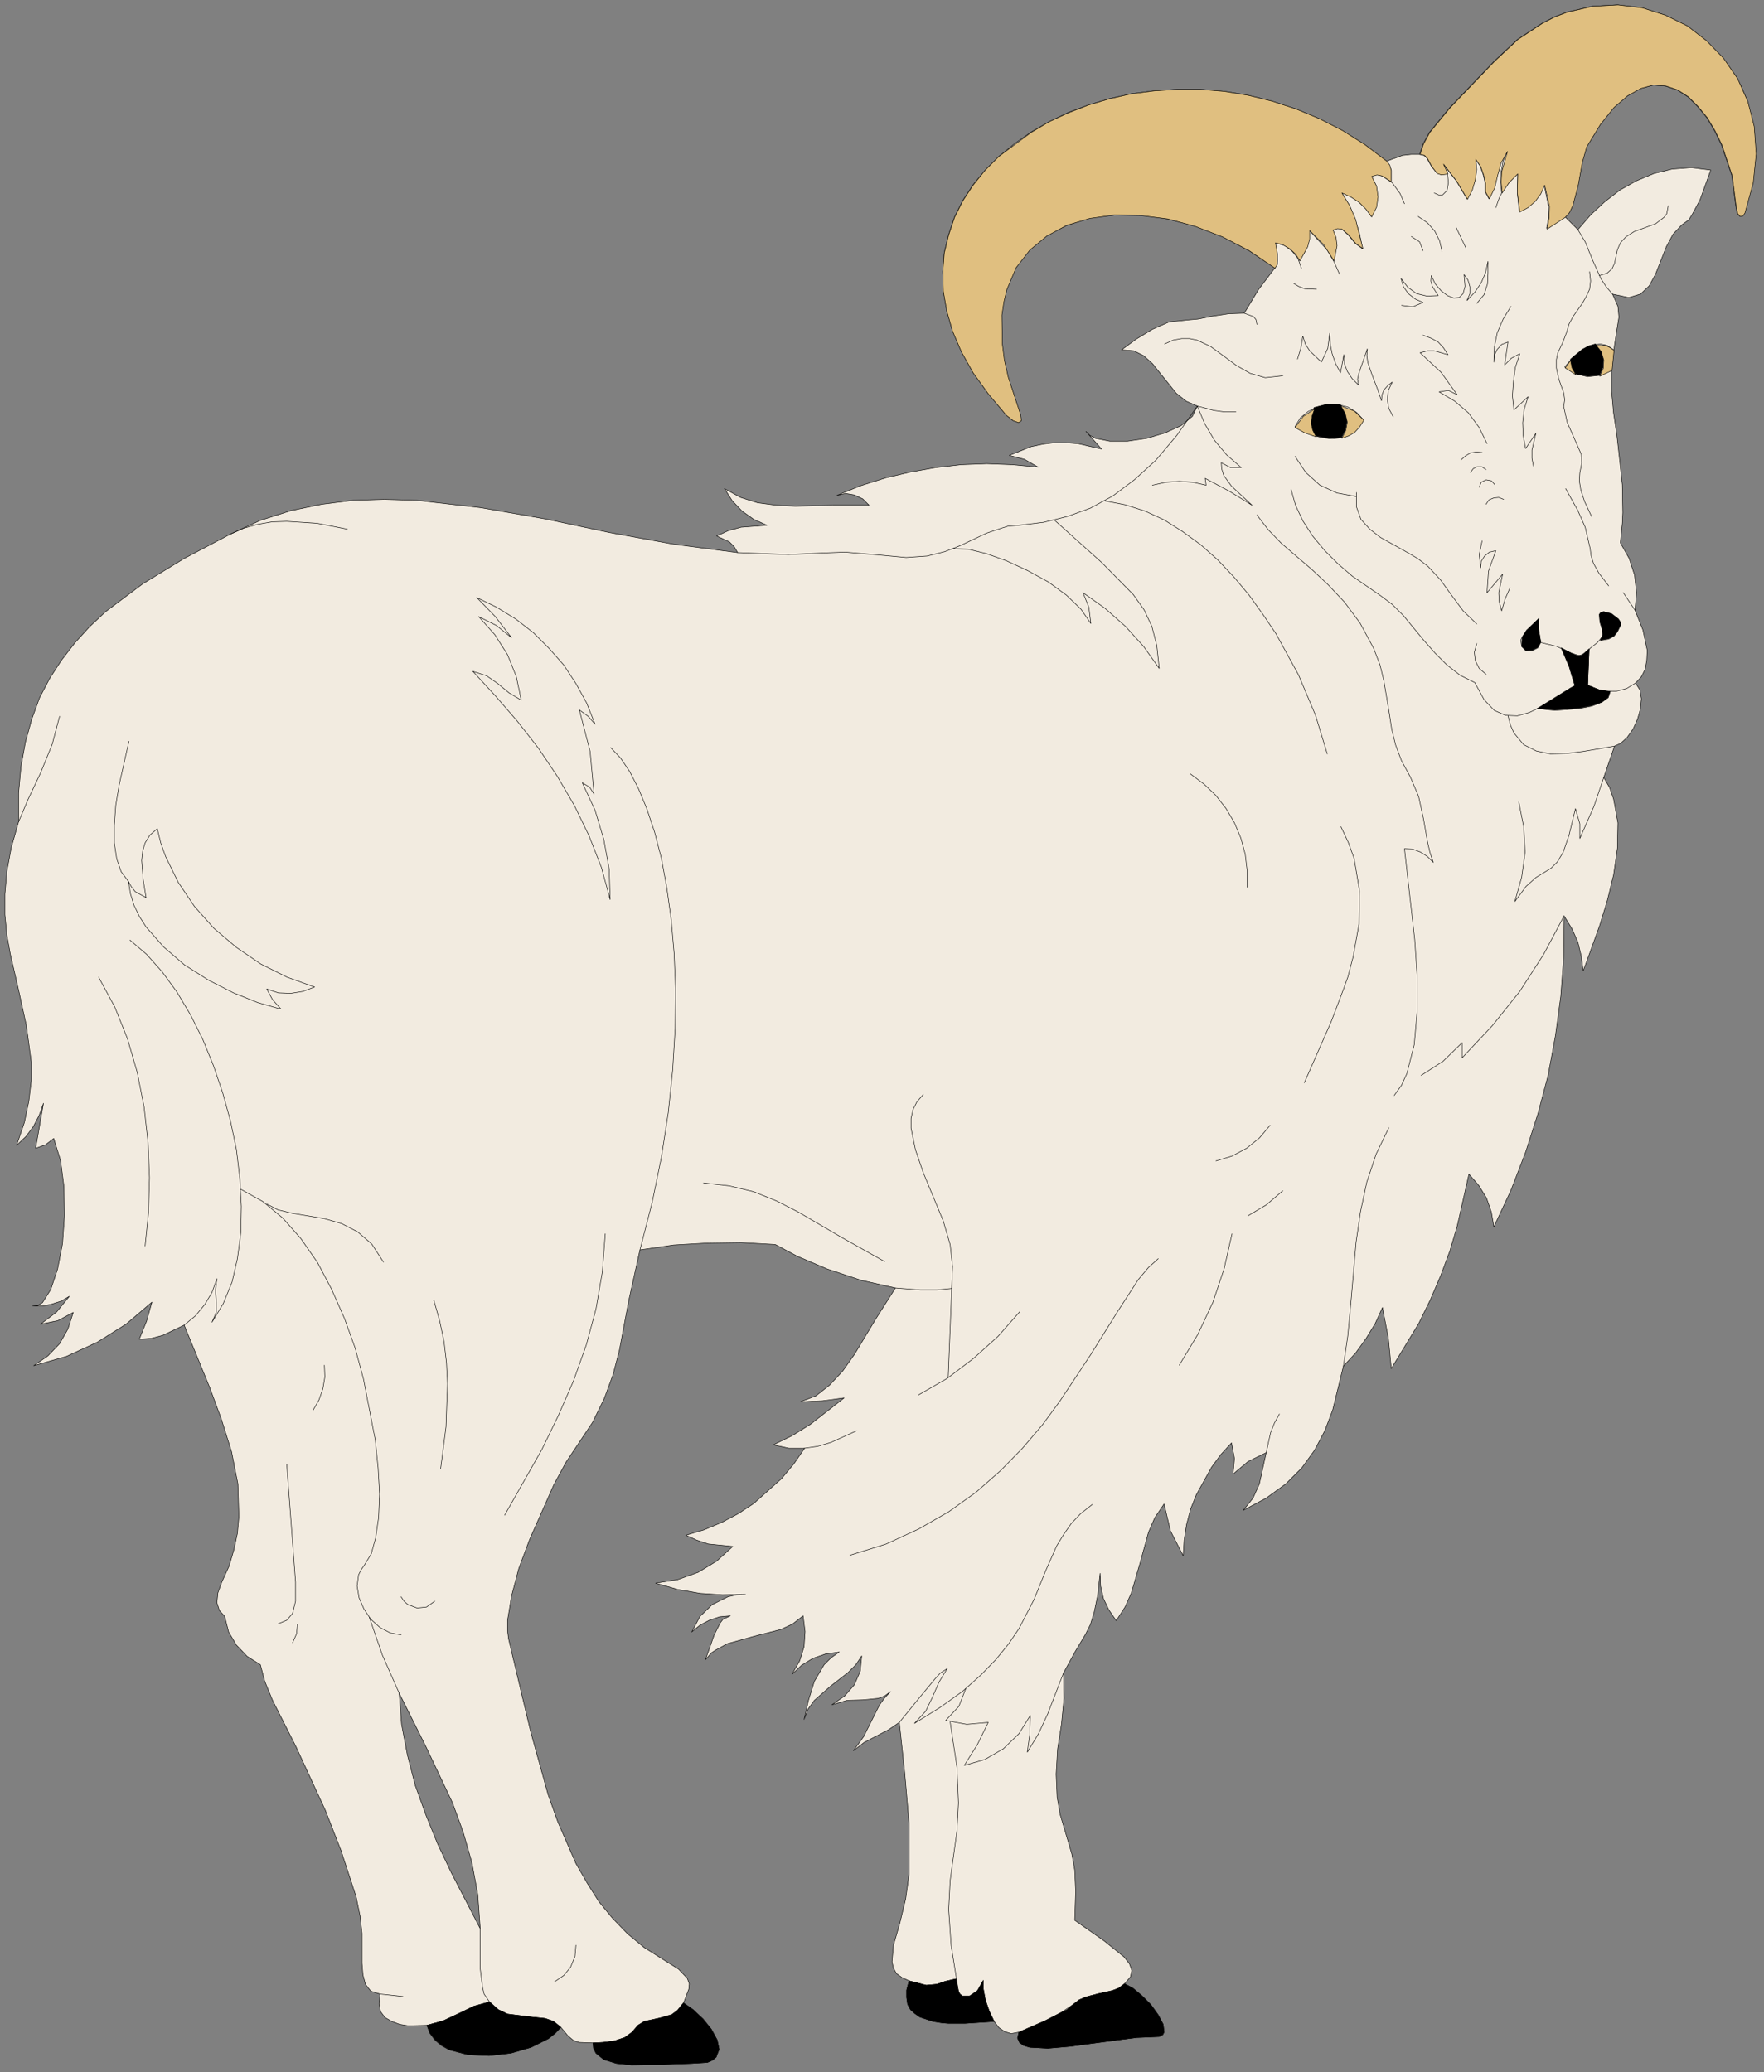<?xml version="1.0" encoding="UTF-8" standalone="no"?>
<svg
   xmlns:dc="http://purl.org/dc/elements/1.1/"
   xmlns:cc="http://creativecommons.org/ns#"
   xmlns:rdf="http://www.w3.org/1999/02/22-rdf-syntax-ns#"
   xmlns:svg="http://www.w3.org/2000/svg"
   xmlns="http://www.w3.org/2000/svg"
   xmlns:sodipodi="http://sodipodi.sourceforge.net/DTD/sodipodi-0.dtd"
   xmlns:inkscape="http://www.inkscape.org/namespaces/inkscape"
   version="1.0"
   width="63.676mm"
   height="74.789mm"
   id="svg230"
   sodipodi:docname="CS000232.WMF">
  <rect width="100%" height="100%" fill="#808080" stroke="none"/>
  <sodipodi:namedview
     pagecolor="#ffffff"
     bordercolor="#666666"
     borderopacity="1"
     objecttolerance="10"
     gridtolerance="10"
     guidetolerance="10"
     inkscape:pageopacity="0"
     inkscape:pageshadow="2"
     inkscape:window-width="640"
     inkscape:window-height="480"
     id="namedview232" />
  <defs
     id="defs6">
    <clipPath
       clipPathUnits="userSpaceOnUse"
       id="clipWmfPath1">
      <path
         d="M 0,0 L 240.533,0 L 240.533,282.533 L 0,282.533 z"
         id="path2" />
    </clipPath>
    <pattern
       id="WMFhbasepattern"
       patternUnits="userSpaceOnUse"
       width="6"
       height="6"
       x="0"
       y="0" />
  </defs>
  <path
     style="fill:#f2ebe0;fill-rule:evenodd;fill-opacity:1;stroke:none;"
     clip-path="url(#clipWmfPath1)"
     d="  M 76.512,276.535   L 74.846,278.068   L 72.447,279.267   L 69.647,280.067   L 66.715,280.401   L 63.782,280.267   L 61.25,279.601   L 60.183,279.001   L 59.317,278.268   L 58.65,277.335   L 58.251,276.268   L 55.718,276.335   L 54.518,276.135   L 53.452,275.735   L 52.519,275.202   L 51.919,274.402   L 51.719,273.336   L 51.852,272.002   L 50.586,271.603   L 49.853,270.669   L 49.52,269.403   L 49.386,267.803   L 49.386,263.738   L 49.12,261.338   L 48.587,258.739   L 46.52,252.407   L 44.388,246.942   L 40.389,238.277   L 37.19,231.945   L 36.123,229.346   L 35.523,227.08   L 33.724,225.947   L 32.258,224.414   L 31.191,222.614   L 30.658,220.481   L 29.925,219.682   L 29.592,218.615   L 29.725,217.282   L 30.258,215.816   L 31.258,213.616   L 31.924,211.35   L 32.391,209.151   L 32.591,206.885   L 32.458,202.419   L 31.591,198.02   L 30.192,193.554   L 28.592,189.222   L 25.126,180.757   L 22.194,182.157   L 20.661,182.557   L 18.995,182.69   L 19.994,180.224   L 20.728,177.625   L 17.195,180.624   L 13.263,183.09   L 9.064,185.023   L 4.599,186.289   L 6.532,184.956   L 8.131,183.29   L 9.264,181.291   L 9.997,179.024   L 7.864,180.157   L 5.532,180.624   L 7.731,178.958   L 9.464,176.825   L 8.331,177.491   L 7.065,177.891   L 5.798,178.158   L 4.465,178.158   L 5.132,178.091   L 5.798,177.691   L 6.931,175.892   L 7.864,173.093   L 8.531,169.627   L 8.798,165.828   L 8.731,161.895   L 8.264,158.296   L 7.331,155.297   L 6.198,156.163   L 4.865,156.63   L 5.932,150.498   L 5.332,152.164   L 4.532,153.697   L 3.532,155.03   L 2.266,156.23   L 3.332,153.097   L 3.932,150.231   L 4.265,147.432   L 4.265,144.833   L 3.599,139.9   L 2.533,135.035   L 1.4,130.103   L 0.933,127.503   L 0.666,124.771   L 0.666,121.971   L 0.933,118.905   L 1.533,115.639   L 2.533,112.107   L 2.533,108.174   L 2.866,104.575   L 3.466,101.243   L 4.332,98.11   L 5.399,95.178   L 6.798,92.512   L 8.398,90.045   L 10.197,87.713   L 12.197,85.513   L 14.396,83.447   L 19.461,79.648   L 25.126,76.182   L 31.458,72.849   L 35.523,70.983   L 39.722,69.65   L 43.921,68.784   L 48.187,68.251   L 52.452,68.117   L 56.851,68.251   L 65.582,69.25   L 74.379,70.783   L 83.177,72.65   L 91.975,74.249   L 100.639,75.382   L 100.172,74.582   L 99.506,73.916   L 97.773,73.116   L 99.372,72.383   L 101.105,71.916   L 104.638,71.65   L 102.838,70.85   L 101.239,69.717   L 99.906,68.317   L 98.839,66.651   L 101.039,67.851   L 103.371,68.584   L 105.904,68.917   L 108.503,69.05   L 113.702,68.917   L 118.567,68.917   L 117.701,68.051   L 116.568,67.517   L 115.368,67.317   L 114.168,67.584   L 117.434,66.251   L 120.833,65.185   L 124.232,64.385   L 127.631,63.785   L 131.097,63.385   L 134.629,63.252   L 138.095,63.385   L 141.627,63.718   L 139.761,62.652   L 137.695,62.119   L 140.694,60.919   L 142.294,60.586   L 143.893,60.386   L 145.493,60.386   L 147.093,60.519   L 150.292,61.252   L 148.159,58.853   L 148.692,59.386   L 149.425,59.786   L 151.425,60.186   L 153.824,60.186   L 156.49,59.786   L 158.956,59.053   L 161.155,58.053   L 162.688,56.787   L 163.355,55.387   L 161.822,54.72   L 160.489,53.654   L 158.289,50.921   L 157.223,49.588   L 156.023,48.522   L 154.69,47.855   L 153.024,47.722   L 155.024,46.256   L 157.223,44.923   L 159.489,43.923   L 161.955,43.656   L 163.421,43.523   L 165.487,43.123   L 167.687,42.79   L 169.753,42.723   L 171.686,39.524   L 173.952,36.525   L 170.419,34.192   L 166.82,32.259   L 163.022,30.793   L 159.289,29.86   L 155.557,29.326   L 152.025,29.326   L 148.625,29.726   L 145.56,30.726   L 142.76,32.126   L 140.428,34.059   L 139.428,35.192   L 138.562,36.525   L 137.895,37.924   L 137.295,39.457   L 136.895,41.124   L 136.629,42.923   L 136.695,46.922   L 136.962,49.055   L 137.495,51.388   L 139.161,56.453   L 139.295,57.32   L 139.161,57.52   L 138.895,57.586   L 138.162,57.32   L 137.295,56.587   L 134.829,53.654   L 132.763,50.788   L 131.164,47.922   L 129.964,45.123   L 129.164,42.323   L 128.698,39.657   L 128.631,36.991   L 128.831,34.459   L 129.431,31.992   L 130.231,29.593   L 131.364,27.327   L 132.763,25.194   L 134.429,23.195   L 136.296,21.328   L 138.428,19.595   L 140.694,17.996   L 143.16,16.596   L 145.76,15.33   L 148.492,14.33   L 151.358,13.463   L 154.357,12.797   L 157.423,12.397   L 160.556,12.197   L 163.755,12.197   L 167.02,12.464   L 170.286,12.997   L 173.485,13.797   L 176.751,14.863   L 179.95,16.196   L 183.083,17.796   L 186.148,19.729   L 189.148,21.995   L 191.347,21.195   L 192.547,21.062   L 193.68,21.062   L 194.146,19.662   L 195.013,18.062   L 197.745,14.73   L 203.81,8.398   L 207.009,5.399   L 210.342,3.199   L 212.008,2.333   L 213.741,1.666   L 217.206,0.866   L 220.672,0.667   L 224.005,1.066   L 227.137,2.066   L 230.136,3.533   L 232.736,5.532   L 235.068,7.931   L 237.001,10.664   L 237.734,12.197   L 238.401,13.797   L 239.267,17.263   L 239.534,20.928   L 239.134,24.861   L 238.001,28.993   L 237.734,29.393   L 237.334,29.46   L 237.001,29.06   L 236.801,28.06   L 236.268,23.928   L 234.868,19.795   L 233.935,17.862   L 232.869,16.063   L 231.602,14.53   L 230.27,13.197   L 228.803,12.264   L 227.204,11.731   L 225.538,11.597   L 223.805,12.064   L 222.005,13.064   L 220.139,14.663   L 218.273,16.996   L 216.407,20.062   L 215.807,22.195   L 215.274,25.127   L 214.541,27.927   L 214.074,28.993   L 213.541,29.593   L 215.274,31.326   L 217.007,29.326   L 218.939,27.527   L 221.005,25.927   L 223.271,24.661   L 225.671,23.661   L 228.137,23.061   L 230.736,22.861   L 233.402,23.195   L 231.936,27.26   L 230.936,29.126   L 230.536,29.793   L 230.403,29.993   L 229.47,30.659   L 228.27,31.926   L 227.337,33.659   L 225.871,37.391   L 225.004,38.991   L 223.805,40.124   L 222.205,40.59   L 220.006,40.124   L 220.739,41.79   L 220.872,43.256   L 220.272,47.056   L 219.872,50.255   L 219.872,53.321   L 220.139,56.32   L 220.606,59.453   L 221.339,66.118   L 221.405,69.917   L 221.339,71.383   L 221.072,74.049   L 222.272,76.182   L 223.005,78.448   L 223.271,80.848   L 223.072,83.247   L 224.138,85.913   L 224.738,88.712   L 224.671,90.045   L 224.471,91.245   L 223.938,92.312   L 223.138,93.178   L 223.738,94.111   L 223.938,95.311   L 223.805,96.711   L 223.405,98.11   L 222.805,99.443   L 222.005,100.576   L 221.139,101.376   L 220.272,101.776   L 218.806,106.042   L 219.606,107.441   L 220.139,108.974   L 220.739,112.24   L 220.672,115.706   L 220.139,119.372   L 219.273,122.904   L 218.206,126.37   L 216.007,132.435   L 215.74,130.436   L 215.274,128.503   L 214.474,126.703   L 213.408,124.971   L 213.341,130.436   L 212.941,135.901   L 212.208,141.3   L 211.208,146.699   L 209.809,151.964   L 208.142,157.163   L 206.143,162.362   L 203.81,167.361   L 203.477,165.361   L 202.81,163.428   L 201.744,161.695   L 200.411,160.162   L 198.812,167.227   L 197.812,170.626   L 196.546,174.026   L 195.146,177.292   L 193.546,180.557   L 189.814,186.689   L 189.414,182.49   L 188.614,178.358   L 187.615,180.557   L 186.348,182.624   L 184.949,184.556   L 183.283,186.356   L 181.816,192.355   L 180.75,195.154   L 179.35,197.82   L 177.617,200.219   L 175.418,202.419   L 172.752,204.352   L 169.62,206.018   L 170.953,204.352   L 171.819,202.419   L 172.752,198.153   L 170.286,199.353   L 168.22,201.086   L 168.42,198.953   L 168.02,196.82   L 166.554,198.42   L 165.288,200.153   L 163.221,203.885   L 162.422,205.885   L 161.888,207.951   L 161.555,210.084   L 161.422,212.217   L 159.689,208.817   L 158.823,205.152   L 157.556,207.018   L 156.69,209.017   L 155.557,213.15   L 154.357,217.282   L 153.491,219.215   L 152.291,221.081   L 151.291,219.615   L 150.558,218.082   L 150.158,216.349   L 150.092,214.616   L 149.758,217.615   L 149.292,219.881   L 148.759,221.614   L 148.092,222.947   L 146.693,225.28   L 145.093,228.213   L 145.16,231.679   L 144.827,235.145   L 144.293,238.544   L 144.093,242.01   L 144.227,245.142   L 144.627,247.475   L 145.693,251.074   L 146.226,252.874   L 146.626,255.073   L 146.759,258.006   L 146.626,261.938   L 150.625,264.738   L 153.358,266.937   L 154.091,267.87   L 154.424,268.803   L 154.224,269.67   L 153.424,270.603   L 154.557,271.203   L 155.757,272.202   L 157.023,273.469   L 158.023,274.868   L 158.689,276.135   L 158.823,277.201   L 158.623,277.601   L 158.156,277.801   L 156.69,277.868   L 155.09,277.934   L 152.491,278.268   L 146.026,279.134   L 142.96,279.401   L 140.494,279.267   L 139.628,279.001   L 139.095,278.601   L 138.828,278.001   L 139.028,277.201   L 137.962,277.401   L 137.095,277.135   L 136.296,276.601   L 135.629,275.735   L 131.63,276.002   L 129.431,276.002   L 128.564,275.935   L 127.298,275.735   L 125.499,275.135   L 124.832,274.669   L 124.232,274.135   L 123.832,273.402   L 123.699,272.469   L 123.699,271.469   L 124.032,270.203   L 123.033,269.736   L 122.299,269.203   L 121.9,268.47   L 121.7,267.604   L 121.9,265.337   L 122.766,262.338   L 123.566,259.006   L 124.032,255.606   L 124.032,248.741   L 123.432,241.81   L 122.699,234.945   L 121.233,235.944   L 119.567,236.811   L 117.901,237.677   L 116.434,238.81   L 117.834,236.877   L 118.9,234.745   L 119.967,232.612   L 120.633,231.679   L 121.5,230.746   L 120.7,231.345   L 119.767,231.679   L 117.701,231.879   L 115.568,231.945   L 113.502,232.545   L 115.235,231.345   L 116.568,229.812   L 117.367,227.946   L 117.567,225.88   L 116.768,227.08   L 115.701,228.146   L 113.302,230.012   L 111.103,231.945   L 110.236,233.145   L 109.703,234.545   L 110.303,231.945   L 111.103,229.346   L 112.436,227.08   L 113.369,226.147   L 114.502,225.347   L 112.635,225.613   L 110.903,226.213   L 109.37,227.146   L 108.037,228.413   L 109.103,226.547   L 109.703,224.614   L 109.836,222.548   L 109.57,220.415   L 108.103,221.548   L 106.504,222.281   L 102.838,223.214   L 99.239,224.214   L 97.64,225.08   L 97.04,225.48   L 96.24,226.413   L 97.44,223.014   L 98.239,221.414   L 98.639,220.881   L 99.639,220.415   L 98.173,220.548   L 96.773,221.015   L 95.507,221.681   L 94.374,222.614   L 95.507,220.481   L 97.173,218.882   L 99.306,217.815   L 100.505,217.549   L 101.705,217.482   L 98.573,217.549   L 95.507,217.349   L 92.441,216.816   L 89.442,215.949   L 92.441,215.482   L 95.24,214.483   L 97.773,212.95   L 99.972,210.95   L 96.64,210.617   L 95.04,210.084   L 93.574,209.417   L 96.04,208.684   L 98.439,207.684   L 100.705,206.485   L 102.838,205.085   L 106.637,201.686   L 108.303,199.686   L 109.77,197.553   L 107.637,197.553   L 105.504,197.087   L 108.103,195.82   L 110.569,194.287   L 115.168,190.688   L 112.169,191.088   L 109.17,191.222   L 111.302,190.422   L 113.169,188.955   L 114.968,187.023   L 116.568,184.756   L 119.5,179.891   L 122.166,175.692   L 117.434,174.625   L 112.835,173.093   L 108.77,171.36   L 105.771,169.76   L 101.105,169.493   L 96.507,169.56   L 91.908,169.827   L 87.309,170.493   L 85.776,177.425   L 84.51,184.157   L 83.643,187.489   L 82.444,190.755   L 80.844,194.021   L 78.712,197.22   L 77.245,199.42   L 75.579,202.486   L 72.247,210.017   L 70.78,213.95   L 69.781,217.749   L 69.247,221.015   L 69.247,222.414   L 69.381,223.547   L 72.38,236.144   L 74.113,242.409   L 74.779,244.809   L 76.112,248.541   L 78.578,254.207   L 80.111,256.873   L 81.711,259.405   L 83.577,261.672   L 85.643,263.804   L 87.909,265.671   L 90.442,267.27   L 92.574,268.603   L 93.774,269.87   L 94.041,270.603   L 93.974,271.336   L 93.241,273.269   L 94.574,274.202   L 95.907,275.402   L 97.04,276.801   L 97.84,278.268   L 98.106,279.534   L 97.706,280.6   L 97.24,281   L 96.507,281.334   L 94.374,281.467   L 90.642,281.6   L 86.176,281.667   L 84.11,281.467   L 82.377,280.934   L 81.311,280.067   L 80.978,279.401   L 80.911,278.668   L 79.045,278.601   L 78.245,278.334   L 77.512,277.734   L 76.512,276.535  z    M 65.515,263.071   L 61.583,255.473   L 59.717,251.541   L 58.117,247.608   L 56.651,243.543   L 55.585,239.41   L 54.785,235.211   L 54.452,230.946   L 58.117,238.277   L 61.716,245.875   L 63.182,249.874   L 64.382,254.073   L 65.182,258.406   L 65.515,263.071  z   "
     id="path8" />
  <path
     style="fill:none;stroke:#000000;stroke-width:0.067px;stroke-linecap:round;stroke-linejoin:round;stroke-miterlimit:4;stroke-dasharray:none;stroke-opacity:1;"
     clip-path="url(#clipWmfPath1)"
     d="  M 76.512,276.535   L 74.846,278.068   L 72.447,279.267   L 69.647,280.067   L 66.715,280.401   L 63.782,280.267   L 61.25,279.601   L 60.183,279.001   L 59.317,278.268   L 58.65,277.335   L 58.251,276.268   L 55.718,276.335   L 54.518,276.135   L 53.452,275.735   L 52.519,275.202   L 51.919,274.402   L 51.719,273.336   L 51.852,272.002   L 50.586,271.603   L 49.853,270.669   L 49.52,269.403   L 49.386,267.803   L 49.386,263.738   L 49.12,261.338   L 48.587,258.739   L 46.52,252.407   L 44.388,246.942   L 40.389,238.277   L 37.19,231.945   L 36.123,229.346   L 35.523,227.08   L 33.724,225.947   L 32.258,224.414   L 31.191,222.614   L 30.658,220.481   L 29.925,219.682   L 29.592,218.615   L 29.725,217.282   L 30.258,215.816   L 31.258,213.616   L 31.924,211.35   L 32.391,209.151   L 32.591,206.885   L 32.458,202.419   L 31.591,198.02   L 30.192,193.554   L 28.592,189.222   L 25.126,180.757   L 22.194,182.157   L 20.661,182.557   L 18.995,182.69   L 19.994,180.224   L 20.728,177.625   L 17.195,180.624   L 13.263,183.09   L 9.064,185.023   L 4.599,186.289   L 6.532,184.956   L 8.131,183.29   L 9.264,181.291   L 9.997,179.024   L 7.864,180.157   L 5.532,180.624   L 7.731,178.958   L 9.464,176.825   L 8.331,177.491   L 7.065,177.891   L 5.798,178.158   L 4.465,178.158   L 5.132,178.091   L 5.798,177.691   L 6.931,175.892   L 7.864,173.093   L 8.531,169.627   L 8.798,165.828   L 8.731,161.895   L 8.264,158.296   L 7.331,155.297   L 6.198,156.163   L 4.865,156.63   L 5.932,150.498   L 5.332,152.164   L 4.532,153.697   L 3.532,155.03   L 2.266,156.23   L 3.332,153.097   L 3.932,150.231   L 4.265,147.432   L 4.265,144.833   L 3.599,139.9   L 2.533,135.035   L 1.4,130.103   L 0.933,127.503   L 0.666,124.771   L 0.666,121.971   L 0.933,118.905   L 1.533,115.639   L 2.533,112.107   L 2.533,108.174   L 2.866,104.575   L 3.466,101.243   L 4.332,98.11   L 5.399,95.178   L 6.798,92.512   L 8.398,90.045   L 10.197,87.713   L 12.197,85.513   L 14.396,83.447   L 19.461,79.648   L 25.126,76.182   L 31.458,72.849   L 35.523,70.983   L 39.722,69.65   L 43.921,68.784   L 48.187,68.251   L 52.452,68.117   L 56.851,68.251   L 65.582,69.25   L 74.379,70.783   L 83.177,72.65   L 91.975,74.249   L 100.639,75.382   L 100.172,74.582   L 99.506,73.916   L 97.773,73.116   L 99.372,72.383   L 101.105,71.916   L 104.638,71.65   L 102.838,70.85   L 101.239,69.717   L 99.906,68.317   L 98.839,66.651   L 101.039,67.851   L 103.371,68.584   L 105.904,68.917   L 108.503,69.05   L 113.702,68.917   L 118.567,68.917   L 117.701,68.051   L 116.568,67.517   L 115.368,67.317   L 114.168,67.584   L 117.434,66.251   L 120.833,65.185   L 124.232,64.385   L 127.631,63.785   L 131.097,63.385   L 134.629,63.252   L 138.095,63.385   L 141.627,63.718   L 139.761,62.652   L 137.695,62.119   L 140.694,60.919   L 142.294,60.586   L 143.893,60.386   L 145.493,60.386   L 147.093,60.519   L 150.292,61.252   L 148.159,58.853   L 148.692,59.386   L 149.425,59.786   L 151.425,60.186   L 153.824,60.186   L 156.49,59.786   L 158.956,59.053   L 161.155,58.053   L 162.688,56.787   L 163.355,55.387   L 161.822,54.72   L 160.489,53.654   L 158.289,50.921   L 157.223,49.588   L 156.023,48.522   L 154.69,47.855   L 153.024,47.722   L 155.024,46.256   L 157.223,44.923   L 159.489,43.923   L 161.955,43.656   L 163.421,43.523   L 165.487,43.123   L 167.687,42.79   L 169.753,42.723   L 171.686,39.524   L 173.952,36.525   L 170.419,34.192   L 166.82,32.259   L 163.022,30.793   L 159.289,29.86   L 155.557,29.326   L 152.025,29.326   L 148.625,29.726   L 145.56,30.726   L 142.76,32.126   L 140.428,34.059   L 139.428,35.192   L 138.562,36.525   L 137.895,37.924   L 137.295,39.457   L 136.895,41.124   L 136.629,42.923   L 136.695,46.922   L 136.962,49.055   L 137.495,51.388   L 139.161,56.453   L 139.295,57.32   L 139.161,57.52   L 138.895,57.586   L 138.162,57.32   L 137.295,56.587   L 134.829,53.654   L 132.763,50.788   L 131.164,47.922   L 129.964,45.123   L 129.164,42.323   L 128.698,39.657   L 128.631,36.991   L 128.831,34.459   L 129.431,31.992   L 130.231,29.593   L 131.364,27.327   L 132.763,25.194   L 134.429,23.195   L 136.296,21.328   L 138.428,19.595   L 140.694,17.996   L 143.16,16.596   L 145.76,15.33   L 148.492,14.33   L 151.358,13.463   L 154.357,12.797   L 157.423,12.397   L 160.556,12.197   L 163.755,12.197   L 167.02,12.464   L 170.286,12.997   L 173.485,13.797   L 176.751,14.863   L 179.95,16.196   L 183.083,17.796   L 186.148,19.729   L 189.148,21.995   L 191.347,21.195   L 192.547,21.062   L 193.68,21.062   L 194.146,19.662   L 195.013,18.062   L 197.745,14.73   L 203.81,8.398   L 207.009,5.399   L 210.342,3.199   L 212.008,2.333   L 213.741,1.666   L 217.206,0.866   L 220.672,0.667   L 224.005,1.066   L 227.137,2.066   L 230.136,3.533   L 232.736,5.532   L 235.068,7.931   L 237.001,10.664   L 237.734,12.197   L 238.401,13.797   L 239.267,17.263   L 239.534,20.928   L 239.134,24.861   L 238.001,28.993   L 237.734,29.393   L 237.334,29.46   L 237.001,29.06   L 236.801,28.06   L 236.268,23.928   L 234.868,19.795   L 233.935,17.862   L 232.869,16.063   L 231.602,14.53   L 230.27,13.197   L 228.803,12.264   L 227.204,11.731   L 225.538,11.597   L 223.805,12.064   L 222.005,13.064   L 220.139,14.663   L 218.273,16.996   L 216.407,20.062   L 215.807,22.195   L 215.274,25.127   L 214.541,27.927   L 214.074,28.993   L 213.541,29.593   L 215.274,31.326   L 217.007,29.326   L 218.939,27.527   L 221.005,25.927   L 223.271,24.661   L 225.671,23.661   L 228.137,23.061   L 230.736,22.861   L 233.402,23.195   L 231.936,27.26   L 230.936,29.126   L 230.536,29.793   L 230.403,29.993   L 229.47,30.659   L 228.27,31.926   L 227.337,33.659   L 225.871,37.391   L 225.004,38.991   L 223.805,40.124   L 222.205,40.59   L 220.006,40.124   L 220.739,41.79   L 220.872,43.256   L 220.272,47.056   L 219.872,50.255   L 219.872,53.321   L 220.139,56.32   L 220.606,59.453   L 221.339,66.118   L 221.405,69.917   L 221.339,71.383   L 221.072,74.049   L 222.272,76.182   L 223.005,78.448   L 223.271,80.848   L 223.072,83.247   L 224.138,85.913   L 224.738,88.712   L 224.671,90.045   L 224.471,91.245   L 223.938,92.312   L 223.138,93.178   L 223.738,94.111   L 223.938,95.311   L 223.805,96.711   L 223.405,98.11   L 222.805,99.443   L 222.005,100.576   L 221.139,101.376   L 220.272,101.776   L 218.806,106.042   L 219.606,107.441   L 220.139,108.974   L 220.739,112.24   L 220.672,115.706   L 220.139,119.372   L 219.273,122.904   L 218.206,126.37   L 216.007,132.435   L 215.74,130.436   L 215.274,128.503   L 214.474,126.703   L 213.408,124.971   L 213.341,130.436   L 212.941,135.901   L 212.208,141.3   L 211.208,146.699   L 209.809,151.964   L 208.142,157.163   L 206.143,162.362   L 203.81,167.361   L 203.477,165.361   L 202.81,163.428   L 201.744,161.695   L 200.411,160.162   L 198.812,167.227   L 197.812,170.626   L 196.546,174.026   L 195.146,177.292   L 193.546,180.557   L 189.814,186.689   L 189.414,182.49   L 188.614,178.358   L 187.615,180.557   L 186.348,182.624   L 184.949,184.556   L 183.283,186.356   L 181.816,192.355   L 180.75,195.154   L 179.35,197.82   L 177.617,200.219   L 175.418,202.419   L 172.752,204.352   L 169.62,206.018   L 170.953,204.352   L 171.819,202.419   L 172.752,198.153   L 170.286,199.353   L 168.22,201.086   L 168.42,198.953   L 168.02,196.82   L 166.554,198.42   L 165.288,200.153   L 163.221,203.885   L 162.422,205.885   L 161.888,207.951   L 161.555,210.084   L 161.422,212.217   L 159.689,208.817   L 158.823,205.152   L 157.556,207.018   L 156.69,209.017   L 155.557,213.15   L 154.357,217.282   L 153.491,219.215   L 152.291,221.081   L 151.291,219.615   L 150.558,218.082   L 150.158,216.349   L 150.092,214.616   L 149.758,217.615   L 149.292,219.881   L 148.759,221.614   L 148.092,222.947   L 146.693,225.28   L 145.093,228.213   L 145.16,231.679   L 144.827,235.145   L 144.293,238.544   L 144.093,242.01   L 144.227,245.142   L 144.627,247.475   L 145.693,251.074   L 146.226,252.874   L 146.626,255.073   L 146.759,258.006   L 146.626,261.938   L 150.625,264.738   L 153.358,266.937   L 154.091,267.87   L 154.424,268.803   L 154.224,269.67   L 153.424,270.603   L 154.557,271.203   L 155.757,272.202   L 157.023,273.469   L 158.023,274.868   L 158.689,276.135   L 158.823,277.201   L 158.623,277.601   L 158.156,277.801   L 156.69,277.868   L 155.09,277.934   L 152.491,278.268   L 146.026,279.134   L 142.96,279.401   L 140.494,279.267   L 139.628,279.001   L 139.095,278.601   L 138.828,278.001   L 139.028,277.201   L 137.962,277.401   L 137.095,277.135   L 136.296,276.601   L 135.629,275.735   L 131.63,276.002   L 129.431,276.002   L 128.564,275.935   L 127.298,275.735   L 125.499,275.135   L 124.832,274.669   L 124.232,274.135   L 123.832,273.402   L 123.699,272.469   L 123.699,271.469   L 124.032,270.203   L 123.033,269.736   L 122.299,269.203   L 121.9,268.47   L 121.7,267.604   L 121.9,265.337   L 122.766,262.338   L 123.566,259.006   L 124.032,255.606   L 124.032,248.741   L 123.432,241.81   L 122.699,234.945   L 121.233,235.944   L 119.567,236.811   L 117.901,237.677   L 116.434,238.81   L 117.834,236.877   L 118.9,234.745   L 119.967,232.612   L 120.633,231.679   L 121.5,230.746   L 120.7,231.345   L 119.767,231.679   L 117.701,231.879   L 115.568,231.945   L 113.502,232.545   L 115.235,231.345   L 116.568,229.812   L 117.367,227.946   L 117.567,225.88   L 116.768,227.08   L 115.701,228.146   L 113.302,230.012   L 111.103,231.945   L 110.236,233.145   L 109.703,234.545   L 110.303,231.945   L 111.103,229.346   L 112.436,227.08   L 113.369,226.147   L 114.502,225.347   L 112.635,225.613   L 110.903,226.213   L 109.37,227.146   L 108.037,228.413   L 109.103,226.547   L 109.703,224.614   L 109.836,222.548   L 109.57,220.415   L 108.103,221.548   L 106.504,222.281   L 102.838,223.214   L 99.239,224.214   L 97.64,225.08   L 97.04,225.48   L 96.24,226.413   L 97.44,223.014   L 98.239,221.414   L 98.639,220.881   L 99.639,220.415   L 98.173,220.548   L 96.773,221.015   L 95.507,221.681   L 94.374,222.614   L 95.507,220.481   L 97.173,218.882   L 99.306,217.815   L 100.505,217.549   L 101.705,217.482   L 98.573,217.549   L 95.507,217.349   L 92.441,216.816   L 89.442,215.949   L 92.441,215.482   L 95.24,214.483   L 97.773,212.95   L 99.972,210.95   L 96.64,210.617   L 95.04,210.084   L 93.574,209.417   L 96.04,208.684   L 98.439,207.684   L 100.705,206.485   L 102.838,205.085   L 106.637,201.686   L 108.303,199.686   L 109.77,197.553   L 107.637,197.553   L 105.504,197.087   L 108.103,195.82   L 110.569,194.287   L 115.168,190.688   L 112.169,191.088   L 109.17,191.222   L 111.302,190.422   L 113.169,188.955   L 114.968,187.023   L 116.568,184.756   L 119.5,179.891   L 122.166,175.692   L 117.434,174.625   L 112.835,173.093   L 108.77,171.36   L 105.771,169.76   L 101.105,169.493   L 96.507,169.56   L 91.908,169.827   L 87.309,170.493   L 85.776,177.425   L 84.51,184.157   L 83.643,187.489   L 82.444,190.755   L 80.844,194.021   L 78.712,197.22   L 77.245,199.42   L 75.579,202.486   L 72.247,210.017   L 70.78,213.95   L 69.781,217.749   L 69.247,221.015   L 69.247,222.414   L 69.381,223.547   L 72.38,236.144   L 74.113,242.409   L 74.779,244.809   L 76.112,248.541   L 78.578,254.207   L 80.111,256.873   L 81.711,259.405   L 83.577,261.672   L 85.643,263.804   L 87.909,265.671   L 90.442,267.27   L 92.574,268.603   L 93.774,269.87   L 94.041,270.603   L 93.974,271.336   L 93.241,273.269   L 94.574,274.202   L 95.907,275.402   L 97.04,276.801   L 97.84,278.268   L 98.106,279.534   L 97.706,280.6   L 97.24,281   L 96.507,281.334   L 94.374,281.467   L 90.642,281.6   L 86.176,281.667   L 84.11,281.467   L 82.377,280.934   L 81.311,280.067   L 80.978,279.401   L 80.911,278.668   L 79.045,278.601   L 78.245,278.334   L 77.512,277.734   L 76.512,276.535  z "
     id="path10" />
  <path
     style="fill:none;stroke:#000000;stroke-width:0.067px;stroke-linecap:round;stroke-linejoin:round;stroke-miterlimit:4;stroke-dasharray:none;stroke-opacity:1;"
     clip-path="url(#clipWmfPath1)"
     d="  M 65.515,263.071   L 61.583,255.473   L 59.717,251.541   L 58.117,247.608   L 56.651,243.543   L 55.585,239.41   L 54.785,235.211   L 54.452,230.946   L 58.117,238.277   L 61.716,245.875   L 63.182,249.874   L 64.382,254.073   L 65.182,258.406   L 65.515,263.071  z "
     id="path12" />
  <path
     style="fill:none;stroke:#000000;stroke-width:0.067px;stroke-linecap:round;stroke-linejoin:round;stroke-miterlimit:4;stroke-dasharray:none;stroke-opacity:1;"
     clip-path="url(#clipWmfPath1)"
     d="  M 54.452,230.946   L 52.186,225.813   L 50.386,220.615  "
     id="path14" />
  <path
     style="fill:none;stroke:#000000;stroke-width:0.067px;stroke-linecap:round;stroke-linejoin:round;stroke-miterlimit:4;stroke-dasharray:none;stroke-opacity:1;"
     clip-path="url(#clipWmfPath1)"
     d="  M 54.718,223.014   L 53.252,222.747   L 51.852,222.014   L 50.586,220.881   L 49.653,219.482   L 48.986,217.949   L 48.72,216.349   L 48.92,214.816   L 49.253,214.149   L 49.72,213.483   L 50.653,211.95   L 51.252,209.751   L 51.652,207.018   L 51.786,203.819   L 51.586,200.219   L 51.186,196.354   L 49.586,188.089   L 48.453,183.89   L 46.987,179.824   L 45.254,175.892   L 43.321,172.226   L 41.055,168.96   L 38.589,166.161   L 35.857,163.895   L 32.858,162.228  "
     id="path16" />
  <path
     style="fill:none;stroke:#000000;stroke-width:0.067px;stroke-linecap:round;stroke-linejoin:round;stroke-miterlimit:4;stroke-dasharray:none;stroke-opacity:1;"
     clip-path="url(#clipWmfPath1)"
     d="  M 36.39,164.228   L 37.923,165.028   L 39.856,165.494   L 44.254,166.227   L 46.587,166.894   L 48.786,168.027   L 50.719,169.693   L 52.319,172.159  "
     id="path18" />
  <path
     style="fill:none;stroke:#000000;stroke-width:0.067px;stroke-linecap:round;stroke-linejoin:round;stroke-miterlimit:4;stroke-dasharray:none;stroke-opacity:1;"
     clip-path="url(#clipWmfPath1)"
     d="  M 25.126,180.757   L 26.659,179.491   L 27.926,177.958   L 28.925,176.292   L 29.592,174.426   L 29.392,176.092   L 29.525,177.625   L 29.525,178.958   L 28.925,180.357   L 30.458,177.825   L 31.658,174.892   L 32.391,171.693   L 32.858,168.16   L 32.924,164.561   L 32.724,160.762   L 32.258,156.83   L 31.458,152.964   L 30.392,149.098   L 29.125,145.366   L 27.659,141.767   L 25.993,138.434   L 24.127,135.301   L 22.127,132.569   L 19.994,130.169   L 17.728,128.236  "
     id="path20" />
  <path
     style="fill:none;stroke:#000000;stroke-width:0.067px;stroke-linecap:round;stroke-linejoin:round;stroke-miterlimit:4;stroke-dasharray:none;stroke-opacity:1;"
     clip-path="url(#clipWmfPath1)"
     d="  M 87.309,170.493   L 88.975,164.028   L 90.242,157.829   L 91.175,151.764   L 91.775,145.966   L 92.108,140.367   L 92.174,135.101   L 91.975,130.103   L 91.575,125.437   L 90.975,121.105   L 90.242,117.106   L 89.309,113.507   L 88.242,110.307   L 87.109,107.575   L 85.91,105.242   L 84.643,103.376   L 83.31,101.976  "
     id="path22" />
  <path
     style="fill:none;stroke:#000000;stroke-width:0.067px;stroke-linecap:round;stroke-linejoin:round;stroke-miterlimit:4;stroke-dasharray:none;stroke-opacity:1;"
     clip-path="url(#clipWmfPath1)"
     d="  M 47.387,72.183   L 43.255,71.383   L 39.122,71.117   L 37.123,71.183   L 35.19,71.516   L 33.257,72.05   L 31.458,72.849  "
     id="path24" />
  <path
     style="fill:none;stroke:#000000;stroke-width:0.067px;stroke-linecap:round;stroke-linejoin:round;stroke-miterlimit:4;stroke-dasharray:none;stroke-opacity:1;"
     clip-path="url(#clipWmfPath1)"
     d="  M 8.131,97.71   L 7.131,101.509   L 5.532,105.442   L 3.799,109.108   L 2.533,112.107  "
     id="path26" />
  <path
     style="fill:none;stroke:#000000;stroke-width:0.067px;stroke-linecap:round;stroke-linejoin:round;stroke-miterlimit:4;stroke-dasharray:none;stroke-opacity:1;"
     clip-path="url(#clipWmfPath1)"
     d="  M 13.463,133.302   L 15.662,137.368   L 17.395,141.7   L 18.728,146.299   L 19.661,151.031   L 20.194,155.83   L 20.394,160.629   L 20.261,165.361   L 19.795,169.96  "
     id="path28" />
  <path
     style="fill:none;stroke:#000000;stroke-width:0.067px;stroke-linecap:round;stroke-linejoin:round;stroke-miterlimit:4;stroke-dasharray:none;stroke-opacity:1;"
     clip-path="url(#clipWmfPath1)"
     d="  M 65.515,263.071   L 65.515,268.537   L 65.848,271.136   L 66.048,272.002   L 66.781,273.069   L 67.981,274.135   L 69.247,274.735   L 71.847,275.068   L 74.379,275.335   L 75.512,275.735   L 76.512,276.535  "
     id="path30" />
  <path
     style="fill:none;stroke:#000000;stroke-width:0.067px;stroke-linecap:round;stroke-linejoin:round;stroke-miterlimit:4;stroke-dasharray:none;stroke-opacity:1;"
     clip-path="url(#clipWmfPath1)"
     d="  M 80.911,278.668   L 82.244,278.601   L 83.843,278.401   L 85.243,277.934   L 86.243,277.201   L 87.043,276.268   L 87.909,275.735   L 89.775,275.335   L 90.708,275.202   L 91.641,274.868   L 92.441,274.269   L 93.241,273.269  "
     id="path32" />
  <path
     style="fill:none;stroke:#000000;stroke-width:0.067px;stroke-linecap:round;stroke-linejoin:round;stroke-miterlimit:4;stroke-dasharray:none;stroke-opacity:1;"
     clip-path="url(#clipWmfPath1)"
     d="  M 124.032,270.203   L 126.365,270.803   L 127.831,270.669   L 128.964,270.27   L 130.431,269.936  "
     id="path34" />
  <path
     style="fill:none;stroke:#000000;stroke-width:0.067px;stroke-linecap:round;stroke-linejoin:round;stroke-miterlimit:4;stroke-dasharray:none;stroke-opacity:1;"
     clip-path="url(#clipWmfPath1)"
     d="  M 153.424,270.603   L 152.624,271.203   L 151.758,271.536   L 149.958,271.936   L 148.159,272.402   L 147.226,272.802   L 146.359,273.469   L 144.76,274.535   L 142.56,275.668   L 139.028,277.201  "
     id="path36" />
  <path
     style="fill:none;stroke:#000000;stroke-width:0.067px;stroke-linecap:round;stroke-linejoin:round;stroke-miterlimit:4;stroke-dasharray:none;stroke-opacity:1;"
     clip-path="url(#clipWmfPath1)"
     d="  M 135.629,275.735   L 134.963,274.335   L 134.429,272.802   L 134.163,271.336   L 134.163,270.136   L 133.363,271.536   L 132.297,272.269   L 131.297,272.269   L 130.964,272.002   L 130.764,271.603   L 129.764,265.337   L 129.431,260.472   L 129.631,256.539   L 130.097,253.14   L 130.564,249.741   L 130.764,245.942   L 130.564,241.076   L 129.631,234.878  "
     id="path38" />
  <path
     style="fill:none;stroke:#000000;stroke-width:0.067px;stroke-linecap:round;stroke-linejoin:round;stroke-miterlimit:4;stroke-dasharray:none;stroke-opacity:1;"
     clip-path="url(#clipWmfPath1)"
     d="  M 122.699,234.945   L 125.632,231.345   L 127.565,229.013   L 128.298,228.213   L 129.231,227.613   L 128.098,229.479   L 127.231,231.479   L 126.298,233.412   L 124.765,235.078   L 128.298,232.878   L 131.364,230.679   L 133.83,228.479   L 135.896,226.347   L 137.629,224.214   L 139.028,222.148   L 141.094,218.149   L 142.627,214.349   L 144.16,210.884   L 145.093,209.351   L 146.16,207.818   L 147.426,206.485   L 149.025,205.218  "
     id="path40" />
  <path
     style="fill:none;stroke:#000000;stroke-width:0.067px;stroke-linecap:round;stroke-linejoin:round;stroke-miterlimit:4;stroke-dasharray:none;stroke-opacity:1;"
     clip-path="url(#clipWmfPath1)"
     d="  M 131.763,230.346   L 130.83,232.745   L 129.031,234.678   L 131.897,235.211   L 134.829,234.945   L 133.363,237.944   L 131.564,240.81   L 134.363,240.01   L 136.895,238.544   L 139.028,236.478   L 140.561,234.011   L 140.494,236.544   L 140.161,239.01   L 141.694,236.478   L 142.96,233.745   L 145.093,228.213  "
     id="path42" />
  <path
     style="fill:none;stroke:#000000;stroke-width:0.067px;stroke-linecap:round;stroke-linejoin:round;stroke-miterlimit:4;stroke-dasharray:none;stroke-opacity:1;"
     clip-path="url(#clipWmfPath1)"
     d="  M 109.703,197.553   L 111.569,197.287   L 113.369,196.754   L 116.901,195.154  "
     id="path44" />
  <path
     style="fill:none;stroke:#000000;stroke-width:0.067px;stroke-linecap:round;stroke-linejoin:round;stroke-miterlimit:4;stroke-dasharray:none;stroke-opacity:1;"
     clip-path="url(#clipWmfPath1)"
     d="  M 174.552,192.888   L 173.885,194.088   L 173.352,195.421   L 172.752,198.153  "
     id="path46" />
  <path
     style="fill:none;stroke:#000000;stroke-width:0.067px;stroke-linecap:round;stroke-linejoin:round;stroke-miterlimit:4;stroke-dasharray:none;stroke-opacity:1;"
     clip-path="url(#clipWmfPath1)"
     d="  M 183.283,186.356   L 183.882,182.224   L 184.282,177.958   L 185.015,169.427   L 185.615,165.294   L 186.482,161.229   L 187.748,157.43   L 189.481,153.83  "
     id="path48" />
  <path
     style="fill:none;stroke:#000000;stroke-width:0.067px;stroke-linecap:round;stroke-linejoin:round;stroke-miterlimit:4;stroke-dasharray:none;stroke-opacity:1;"
     clip-path="url(#clipWmfPath1)"
     d="  M 207.209,109.374   L 207.876,112.773   L 208.076,116.239   L 207.609,119.638   L 206.676,122.971   L 208.209,120.905   L 209.542,119.705   L 211.608,118.439   L 212.474,117.572   L 213.274,116.239   L 214.074,113.906   L 214.94,110.307   L 215.54,112.373   L 215.54,114.373   L 217.473,109.974   L 218.806,106.042  "
     id="path50" />
  <path
     style="fill:none;stroke:#000000;stroke-width:0.067px;stroke-linecap:round;stroke-linejoin:round;stroke-miterlimit:4;stroke-dasharray:none;stroke-opacity:1;"
     clip-path="url(#clipWmfPath1)"
     d="  M 220.272,101.776   L 215.94,102.509   L 213.741,102.776   L 211.541,102.842   L 209.609,102.442   L 207.876,101.576   L 206.543,99.976   L 206.076,98.91   L 205.743,97.644  "
     id="path52" />
  <path
     style="fill:none;stroke:#000000;stroke-width:0.067px;stroke-linecap:round;stroke-linejoin:round;stroke-miterlimit:4;stroke-dasharray:none;stroke-opacity:1;"
     clip-path="url(#clipWmfPath1)"
     d="  M 176.151,66.784   L 176.751,68.917   L 177.751,71.05   L 179.084,73.116   L 180.75,75.116   L 182.549,76.915   L 184.482,78.581   L 188.348,81.248   L 189.947,82.447   L 191.48,83.98   L 194.28,87.379   L 195.812,89.112   L 197.412,90.712   L 199.211,92.112   L 201.211,93.111   L 202.477,95.444   L 203.877,96.91   L 205.41,97.577   L 207.009,97.644   L 208.676,97.177   L 210.475,96.311   L 214.274,93.911   L 215.474,93.245   L 216.007,93.245   L 216.607,93.511   L 218.606,94.244   L 220.406,94.311   L 221.939,93.911   L 223.138,93.178  "
     id="path54" />
  <path
     style="fill:none;stroke:#000000;stroke-width:0.067px;stroke-linecap:round;stroke-linejoin:round;stroke-miterlimit:4;stroke-dasharray:none;stroke-opacity:1;"
     clip-path="url(#clipWmfPath1)"
     d="  M 219.672,94.378   L 219.406,95.178   L 218.539,95.777   L 217.206,96.311   L 215.54,96.644   L 212.141,96.91   L 209.742,96.644  "
     id="path56" />
  <path
     style="fill:none;stroke:#000000;stroke-width:0.067px;stroke-linecap:round;stroke-linejoin:round;stroke-miterlimit:4;stroke-dasharray:none;stroke-opacity:1;"
     clip-path="url(#clipWmfPath1)"
     d="  M 214.874,93.578   L 214.074,90.912   L 213.008,88.379  "
     id="path58" />
  <path
     style="fill:none;stroke:#000000;stroke-width:0.067px;stroke-linecap:round;stroke-linejoin:round;stroke-miterlimit:4;stroke-dasharray:none;stroke-opacity:1;"
     clip-path="url(#clipWmfPath1)"
     d="  M 210.208,87.646   L 209.942,86.046   L 209.875,85.247   L 209.942,84.38   L 208.276,85.98   L 207.676,86.913   L 207.476,87.313   L 207.609,88.179   L 208.142,88.712   L 209.009,88.779   L 209.809,88.379   L 210.208,87.646   L 212.408,88.179   L 214.407,89.112   L 215.474,89.446   L 216.273,89.112   L 217.007,88.379   L 217.94,87.646   L 218.606,86.846   L 218.606,85.913   L 218.273,84.847   L 218.206,83.847   L 218.406,83.58   L 218.806,83.447   L 219.872,83.78   L 220.805,84.447   L 221.072,84.913   L 221.072,85.313   L 220.672,86.18   L 220.206,86.78   L 219.473,87.179   L 218.339,87.379  "
     id="path60" />
  <path
     style="fill:none;stroke:#000000;stroke-width:0.067px;stroke-linecap:round;stroke-linejoin:round;stroke-miterlimit:4;stroke-dasharray:none;stroke-opacity:1;"
     clip-path="url(#clipWmfPath1)"
     d="  M 216.807,88.579   L 216.607,93.511  "
     id="path62" />
  <path
     style="fill:none;stroke:#000000;stroke-width:0.067px;stroke-linecap:round;stroke-linejoin:round;stroke-miterlimit:4;stroke-dasharray:none;stroke-opacity:1;"
     clip-path="url(#clipWmfPath1)"
     d="  M 223.072,83.247   L 221.472,80.848  "
     id="path64" />
  <path
     style="fill:none;stroke:#000000;stroke-width:0.067px;stroke-linecap:round;stroke-linejoin:round;stroke-miterlimit:4;stroke-dasharray:none;stroke-opacity:1;"
     clip-path="url(#clipWmfPath1)"
     d="  M 214.274,49.055   L 214.407,50.122   L 214.94,51.055  "
     id="path66" />
  <path
     style="fill:none;stroke:#000000;stroke-width:0.067px;stroke-linecap:round;stroke-linejoin:round;stroke-miterlimit:4;stroke-dasharray:none;stroke-opacity:1;"
     clip-path="url(#clipWmfPath1)"
     d="  M 218.206,51.255   L 218.673,50.122   L 218.739,48.988   L 218.406,47.922   L 217.673,46.989  "
     id="path68" />
  <path
     style="fill:none;stroke:#000000;stroke-width:0.067px;stroke-linecap:round;stroke-linejoin:round;stroke-miterlimit:4;stroke-dasharray:none;stroke-opacity:1;"
     clip-path="url(#clipWmfPath1)"
     d="  M 220.139,47.722   L 219.273,47.122   L 218.339,46.922   L 217.406,47.056   L 216.473,47.389   L 214.74,48.589   L 213.474,50.055   L 214.94,50.988   L 216.607,51.388   L 218.273,51.188   L 219.872,50.455  "
     id="path70" />
  <path
     style="fill:none;stroke:#000000;stroke-width:0.067px;stroke-linecap:round;stroke-linejoin:round;stroke-miterlimit:4;stroke-dasharray:none;stroke-opacity:1;"
     clip-path="url(#clipWmfPath1)"
     d="  M 218.206,37.591   L 219.273,37.258   L 219.939,36.658   L 220.272,35.925   L 220.472,34.992   L 220.672,34.059   L 221.072,33.126   L 221.805,32.326   L 222.938,31.593   L 225.871,30.526   L 227.004,29.66   L 227.337,29.26   L 227.404,29.126   L 227.604,28.06  "
     id="path72" />
  <path
     style="fill:none;stroke:#000000;stroke-width:0.067px;stroke-linecap:round;stroke-linejoin:round;stroke-miterlimit:4;stroke-dasharray:none;stroke-opacity:1;"
     clip-path="url(#clipWmfPath1)"
     d="  M 220.006,40.124   L 219.139,39.124   L 218.406,37.991   L 217.273,35.458   L 216.273,32.992   L 215.274,31.326  "
     id="path74" />
  <path
     style="fill:none;stroke:#000000;stroke-width:0.067px;stroke-linecap:round;stroke-linejoin:round;stroke-miterlimit:4;stroke-dasharray:none;stroke-opacity:1;"
     clip-path="url(#clipWmfPath1)"
     d="  M 186.015,57.253   L 185.082,56.253   L 183.882,55.52   L 182.549,55.187   L 181.15,55.187   L 179.75,55.52   L 178.484,56.12   L 177.418,56.987   L 176.684,58.186   L 179.084,59.386   L 180.417,59.719   L 181.75,59.853   L 183.016,59.719   L 184.216,59.253   L 185.215,58.453   L 186.015,57.253  z "
     id="path76" />
  <path
     style="fill:none;stroke:#000000;stroke-width:0.067px;stroke-linecap:round;stroke-linejoin:round;stroke-miterlimit:4;stroke-dasharray:none;stroke-opacity:1;"
     clip-path="url(#clipWmfPath1)"
     d="  M 183.016,59.719   L 183.549,58.653   L 183.749,57.453   L 183.482,56.32   L 182.883,55.254  "
     id="path78" />
  <path
     style="fill:none;stroke:#000000;stroke-width:0.067px;stroke-linecap:round;stroke-linejoin:round;stroke-miterlimit:4;stroke-dasharray:none;stroke-opacity:1;"
     clip-path="url(#clipWmfPath1)"
     d="  M 179.284,55.654   L 178.95,56.587   L 178.817,57.586   L 179.017,58.586   L 179.484,59.519  "
     id="path80" />
  <path
     style="fill:none;stroke:#000000;stroke-width:0.067px;stroke-linecap:round;stroke-linejoin:round;stroke-miterlimit:4;stroke-dasharray:none;stroke-opacity:1;"
     clip-path="url(#clipWmfPath1)"
     d="  M 171.486,44.256   L 171.353,43.59   L 171.019,43.19   L 169.753,42.723  "
     id="path82" />
  <path
     style="fill:none;stroke:#000000;stroke-width:0.067px;stroke-linecap:round;stroke-linejoin:round;stroke-miterlimit:4;stroke-dasharray:none;stroke-opacity:1;"
     clip-path="url(#clipWmfPath1)"
     d="  M 175.018,51.255   L 172.619,51.521   L 170.553,50.921   L 168.687,49.855   L 166.887,48.522   L 165.154,47.256   L 163.288,46.389   L 162.288,46.189   L 161.222,46.189   L 160.089,46.389   L 158.889,46.922  "
     id="path84" />
  <path
     style="fill:none;stroke:#000000;stroke-width:0.067px;stroke-linecap:round;stroke-linejoin:round;stroke-miterlimit:4;stroke-dasharray:none;stroke-opacity:1;"
     clip-path="url(#clipWmfPath1)"
     d="  M 163.355,55.387   L 165.621,55.987   L 167.087,56.187   L 168.62,56.187  "
     id="path86" />
  <path
     style="fill:none;stroke:#000000;stroke-width:0.067px;stroke-linecap:round;stroke-linejoin:round;stroke-miterlimit:4;stroke-dasharray:none;stroke-opacity:1;"
     clip-path="url(#clipWmfPath1)"
     d="  M 177.951,147.698   L 181.616,139.367   L 183.283,134.968   L 183.882,133.302   L 184.616,130.503   L 185.415,126.037   L 185.482,121.505   L 184.749,117.106   L 183.949,114.906   L 182.949,112.773  "
     id="path88" />
  <path
     style="fill:none;stroke:#000000;stroke-width:0.067px;stroke-linecap:round;stroke-linejoin:round;stroke-miterlimit:4;stroke-dasharray:none;stroke-opacity:1;"
     clip-path="url(#clipWmfPath1)"
     d="  M 181.083,102.842   L 179.484,97.577   L 177.151,92.045   L 174.085,86.446   L 172.286,83.78   L 170.419,81.181   L 168.353,78.715   L 166.154,76.382   L 163.821,74.316   L 161.355,72.516   L 158.823,70.917   L 156.223,69.717   L 153.491,68.85   L 150.692,68.317  "
     id="path90" />
  <path
     style="fill:none;stroke:#000000;stroke-width:0.067px;stroke-linecap:round;stroke-linejoin:round;stroke-miterlimit:4;stroke-dasharray:none;stroke-opacity:1;"
     clip-path="url(#clipWmfPath1)"
     d="  M 163.355,55.387   L 164.354,57.786   L 165.687,60.053   L 167.354,62.052   L 169.353,63.785   L 167.887,63.785   L 166.62,63.118   L 166.687,63.985   L 166.954,64.851   L 168.02,66.318   L 170.819,68.917   L 167.687,66.984   L 164.421,65.251   L 164.554,66.184   L 162.755,65.784   L 160.889,65.651   L 159.023,65.784   L 157.223,66.184  "
     id="path92" />
  <path
     style="fill:none;stroke:#000000;stroke-width:0.067px;stroke-linecap:round;stroke-linejoin:round;stroke-miterlimit:4;stroke-dasharray:none;stroke-opacity:1;"
     clip-path="url(#clipWmfPath1)"
     d="  M 176.684,62.252   L 178.151,64.451   L 180.083,66.184   L 182.416,67.251   L 185.015,67.717  "
     id="path94" />
  <path
     style="fill:none;stroke:#000000;stroke-width:0.067px;stroke-linecap:round;stroke-linejoin:round;stroke-miterlimit:4;stroke-dasharray:none;stroke-opacity:1;"
     clip-path="url(#clipWmfPath1)"
     d="  M 185.082,67.184   L 185.082,69.184   L 185.682,70.85   L 186.882,72.183   L 188.348,73.316   L 191.814,75.249   L 193.413,76.182   L 194.813,77.248   L 196.546,79.115   L 198.078,81.248   L 199.611,83.314   L 201.478,85.113  "
     id="path96" />
  <path
     style="fill:none;stroke:#000000;stroke-width:0.067px;stroke-linecap:round;stroke-linejoin:round;stroke-miterlimit:4;stroke-dasharray:none;stroke-opacity:1;"
     clip-path="url(#clipWmfPath1)"
     d="  M 201.478,87.779   L 201.144,88.979   L 201.278,90.112   L 201.811,91.178   L 202.744,91.978  "
     id="path98" />
  <path
     style="fill:none;stroke:#000000;stroke-width:0.067px;stroke-linecap:round;stroke-linejoin:round;stroke-miterlimit:4;stroke-dasharray:none;stroke-opacity:1;"
     clip-path="url(#clipWmfPath1)"
     d="  M 206.01,80.181   L 205.343,81.714   L 204.877,83.314   L 204.543,82.114   L 204.477,80.848   L 205.01,78.315   L 202.877,80.848   L 203.077,77.915   L 204.077,75.116   L 203.21,75.316   L 202.544,75.849   L 202.077,76.582   L 202.011,77.448   L 201.811,75.649   L 202.211,73.783  "
     id="path100" />
  <path
     style="fill:none;stroke:#000000;stroke-width:0.067px;stroke-linecap:round;stroke-linejoin:round;stroke-miterlimit:4;stroke-dasharray:none;stroke-opacity:1;"
     clip-path="url(#clipWmfPath1)"
     d="  M 205.143,68.117   L 204.477,67.851   L 203.81,67.917   L 203.144,68.184   L 202.744,68.784  "
     id="path102" />
  <path
     style="fill:none;stroke:#000000;stroke-width:0.067px;stroke-linecap:round;stroke-linejoin:round;stroke-miterlimit:4;stroke-dasharray:none;stroke-opacity:1;"
     clip-path="url(#clipWmfPath1)"
     d="  M 201.811,66.451   L 202.077,65.784   L 202.744,65.451   L 203.477,65.585   L 203.943,66.118  "
     id="path104" />
  <path
     style="fill:none;stroke:#000000;stroke-width:0.067px;stroke-linecap:round;stroke-linejoin:round;stroke-miterlimit:4;stroke-dasharray:none;stroke-opacity:1;"
     clip-path="url(#clipWmfPath1)"
     d="  M 202.744,64.052   L 202.144,63.652   L 201.544,63.652   L 201.011,63.918   L 200.611,64.451  "
     id="path106" />
  <path
     style="fill:none;stroke:#000000;stroke-width:0.067px;stroke-linecap:round;stroke-linejoin:round;stroke-miterlimit:4;stroke-dasharray:none;stroke-opacity:1;"
     clip-path="url(#clipWmfPath1)"
     d="  M 199.345,62.719   L 199.945,62.185   L 200.611,61.785   L 201.411,61.652   L 202.211,61.719  "
     id="path108" />
  <path
     style="fill:none;stroke:#000000;stroke-width:0.067px;stroke-linecap:round;stroke-linejoin:round;stroke-miterlimit:4;stroke-dasharray:none;stroke-opacity:1;"
     clip-path="url(#clipWmfPath1)"
     d="  M 202.877,60.519   L 201.811,58.32   L 200.344,56.32   L 198.478,54.72   L 196.346,53.454   L 197.612,53.254   L 198.812,53.854   L 196.612,50.788   L 193.746,48.122   L 194.746,47.855   L 195.679,47.855   L 197.545,48.389   L 196.945,47.455   L 196.212,46.656   L 195.213,46.122   L 194.146,45.723  "
     id="path110" />
  <path
     style="fill:none;stroke:#000000;stroke-width:0.067px;stroke-linecap:round;stroke-linejoin:round;stroke-miterlimit:4;stroke-dasharray:none;stroke-opacity:1;"
     clip-path="url(#clipWmfPath1)"
     d="  M 190.081,56.853   L 189.481,55.72   L 189.281,54.52   L 189.414,53.254   L 189.947,52.121   L 189.348,52.588   L 188.814,53.187   L 188.548,53.854   L 188.481,54.654   L 187.881,52.921   L 187.215,51.188   L 186.615,49.455   L 186.482,48.522   L 186.548,47.589   L 185.415,50.855   L 185.215,51.721   L 185.349,52.521   L 184.482,51.654   L 183.816,50.655   L 183.416,49.588   L 183.349,48.389   L 182.883,50.855   L 182.216,49.588   L 181.75,48.255   L 181.483,46.922   L 181.416,45.456   L 181.15,47.522   L 180.283,49.388   L 178.684,47.855   L 178.084,46.922   L 177.751,45.856   L 177.484,47.455   L 177.018,48.988  "
     id="path112" />
  <path
     style="fill:none;stroke:#000000;stroke-width:0.067px;stroke-linecap:round;stroke-linejoin:round;stroke-miterlimit:4;stroke-dasharray:none;stroke-opacity:1;"
     clip-path="url(#clipWmfPath1)"
     d="  M 179.617,39.457   L 178.017,39.391   L 177.151,39.057   L 176.484,38.658  "
     id="path114" />
  <path
     style="fill:none;stroke:#000000;stroke-width:0.067px;stroke-linecap:round;stroke-linejoin:round;stroke-miterlimit:4;stroke-dasharray:none;stroke-opacity:1;"
     clip-path="url(#clipWmfPath1)"
     d="  M 173.952,36.525   L 174.285,35.592   L 174.218,34.592   L 173.952,33.126   L 175.218,33.459   L 176.284,34.259   L 177.084,35.258   L 177.551,36.591  "
     id="path116" />
  <path
     style="fill:none;stroke:#000000;stroke-width:0.067px;stroke-linecap:round;stroke-linejoin:round;stroke-miterlimit:4;stroke-dasharray:none;stroke-opacity:1;"
     clip-path="url(#clipWmfPath1)"
     d="  M 177.218,35.525   L 177.884,34.592   L 178.351,33.592   L 178.617,32.526   L 178.617,31.393   L 181.083,34.125   L 182.016,35.725   L 182.749,37.391  "
     id="path118" />
  <path
     style="fill:none;stroke:#000000;stroke-width:0.067px;stroke-linecap:round;stroke-linejoin:round;stroke-miterlimit:4;stroke-dasharray:none;stroke-opacity:1;"
     clip-path="url(#clipWmfPath1)"
     d="  M 181.95,35.525   L 182.349,33.459   L 182.216,32.326   L 181.816,31.326   L 182.416,31.126   L 183.016,31.193   L 183.949,32.059   L 184.882,33.192   L 185.882,33.925   L 185.482,31.859   L 184.882,29.926   L 184.082,27.993   L 183.016,26.26   L 184.282,26.794   L 185.349,27.527   L 186.348,28.46   L 187.082,29.526   L 187.748,28.193   L 187.948,26.794   L 187.748,25.327   L 187.082,23.994   L 187.815,23.794   L 188.548,23.994   L 189.947,24.927   L 191.014,26.394   L 191.614,27.793  "
     id="path120" />
  <path
     style="fill:none;stroke:#000000;stroke-width:0.067px;stroke-linecap:round;stroke-linejoin:round;stroke-miterlimit:4;stroke-dasharray:none;stroke-opacity:1;"
     clip-path="url(#clipWmfPath1)"
     d="  M 189.814,24.794   L 189.814,23.195   L 189.547,22.528   L 189.148,21.995  "
     id="path122" />
  <path
     style="fill:none;stroke:#000000;stroke-width:0.067px;stroke-linecap:round;stroke-linejoin:round;stroke-miterlimit:4;stroke-dasharray:none;stroke-opacity:1;"
     clip-path="url(#clipWmfPath1)"
     d="  M 193.68,21.062   L 194.28,21.195   L 194.679,21.595   L 195.279,22.661   L 196.012,23.594   L 196.612,23.794   L 197.479,23.661  "
     id="path124" />
  <path
     style="fill:none;stroke:#000000;stroke-width:0.067px;stroke-linecap:round;stroke-linejoin:round;stroke-miterlimit:4;stroke-dasharray:none;stroke-opacity:1;"
     clip-path="url(#clipWmfPath1)"
     d="  M 195.679,26.327   L 196.279,26.594   L 196.812,26.594   L 197.412,25.994   L 197.612,24.927   L 197.479,23.661   L 196.879,22.395   L 198.678,24.661   L 200.145,27.127   L 200.811,25.861   L 201.211,24.528   L 201.344,23.128   L 201.278,21.662   L 201.944,22.661   L 202.344,23.794   L 202.611,24.927   L 202.611,26.127   L 203.144,27.127   L 203.877,25.527   L 204.277,23.861   L 204.743,22.128   L 205.61,20.595   L 205.077,21.995   L 204.81,23.394   L 204.743,24.861   L 204.877,26.327  "
     id="path126" />
  <path
     style="fill:none;stroke:#000000;stroke-width:0.067px;stroke-linecap:round;stroke-linejoin:round;stroke-miterlimit:4;stroke-dasharray:none;stroke-opacity:1;"
     clip-path="url(#clipWmfPath1)"
     d="  M 204.077,28.327   L 204.543,26.994   L 205.21,25.727   L 206.076,24.661   L 207.076,23.661   L 207.009,26.26   L 207.276,28.793   L 208.409,28.193   L 209.409,27.394   L 210.142,26.394   L 210.675,25.261   L 211.275,28.193   L 211.275,29.66   L 211.008,31.126   L 213.541,29.593  "
     id="path128" />
  <path
     style="fill:none;stroke:#000000;stroke-width:0.067px;stroke-linecap:round;stroke-linejoin:round;stroke-miterlimit:4;stroke-dasharray:none;stroke-opacity:1;"
     clip-path="url(#clipWmfPath1)"
     d="  M 216.873,37.058   L 217.007,38.324   L 216.873,39.457   L 216.407,40.457   L 215.874,41.39   L 214.607,43.19   L 214.074,44.19   L 213.741,45.323   L 213.208,46.722   L 212.541,48.122   L 212.341,49.055   L 212.341,50.188   L 212.674,51.721   L 213.341,53.587   L 213.474,54.52   L 213.341,55.454   L 213.807,57.586   L 215.74,61.985   L 215.807,63.118   L 215.54,64.518   L 215.474,65.585   L 215.674,66.851   L 216.207,68.451   L 217.14,70.45  "
     id="path130" />
  <path
     style="fill:none;stroke:#000000;stroke-width:0.067px;stroke-linecap:round;stroke-linejoin:round;stroke-miterlimit:4;stroke-dasharray:none;stroke-opacity:1;"
     clip-path="url(#clipWmfPath1)"
     d="  M 219.473,79.914   L 218.14,78.182   L 217.406,76.849   L 217.073,75.782   L 216.94,74.782   L 216.273,71.916   L 215.274,69.65   L 213.607,66.651  "
     id="path132" />
  <path
     style="fill:none;stroke:#000000;stroke-width:0.067px;stroke-linecap:round;stroke-linejoin:round;stroke-miterlimit:4;stroke-dasharray:none;stroke-opacity:1;"
     clip-path="url(#clipWmfPath1)"
     d="  M 209.209,63.585   L 209.009,62.519   L 209.009,61.386   L 209.542,59.119   L 208.142,61.186   L 207.809,59.453   L 207.742,57.653   L 207.942,55.853   L 208.476,54.121   L 206.543,55.92   L 206.343,53.987   L 206.476,52.054   L 206.743,50.122   L 207.343,48.255   L 206.21,48.855   L 205.276,49.788   L 205.743,46.656   L 204.877,46.989   L 204.277,47.655   L 203.877,48.455   L 203.81,49.388   L 203.877,47.322   L 204.277,45.389   L 205.077,43.523   L 206.143,41.79  "
     id="path134" />
  <path
     style="fill:none;stroke:#000000;stroke-width:0.067px;stroke-linecap:round;stroke-linejoin:round;stroke-miterlimit:4;stroke-dasharray:none;stroke-opacity:1;"
     clip-path="url(#clipWmfPath1)"
     d="  M 201.478,41.39   L 202.477,40.191   L 202.944,38.724   L 203.01,37.191   L 203.01,35.658   L 202.677,37.191   L 202.077,38.591   L 201.211,39.857   L 200.145,40.99   L 200.544,40.057   L 200.544,39.124   L 200.278,38.191   L 199.745,37.458   L 199.878,39.057   L 199.611,40.057   L 199.078,40.59   L 198.345,40.657   L 197.479,40.324   L 196.612,39.657   L 195.812,38.724   L 195.279,37.591   L 195.213,38.324   L 195.413,39.057   L 196.212,40.324   L 194.679,40.39   L 193.28,40.057   L 192.08,39.191   L 191.147,37.991   L 191.48,39.124   L 192.147,40.057   L 193.08,40.79   L 194.146,41.257   L 192.747,41.857   L 191.214,41.657  "
     id="path136" />
  <path
     style="fill:none;stroke:#000000;stroke-width:0.067px;stroke-linecap:round;stroke-linejoin:round;stroke-miterlimit:4;stroke-dasharray:none;stroke-opacity:1;"
     clip-path="url(#clipWmfPath1)"
     d="  M 192.547,32.259   L 193.68,32.992   L 194.146,34.192  "
     id="path138" />
  <path
     style="fill:none;stroke:#000000;stroke-width:0.067px;stroke-linecap:round;stroke-linejoin:round;stroke-miterlimit:4;stroke-dasharray:none;stroke-opacity:1;"
     clip-path="url(#clipWmfPath1)"
     d="  M 196.745,34.325   L 196.412,32.859   L 195.746,31.526   L 194.746,30.393   L 193.48,29.526  "
     id="path140" />
  <path
     style="fill:none;stroke:#000000;stroke-width:0.067px;stroke-linecap:round;stroke-linejoin:round;stroke-miterlimit:4;stroke-dasharray:none;stroke-opacity:1;"
     clip-path="url(#clipWmfPath1)"
     d="  M 198.678,31.059   L 200.011,33.859  "
     id="path142" />
  <path
     style="fill:none;stroke:#000000;stroke-width:0.067px;stroke-linecap:round;stroke-linejoin:round;stroke-miterlimit:4;stroke-dasharray:none;stroke-opacity:1;"
     clip-path="url(#clipWmfPath1)"
     d="  M 171.486,70.25   L 173.019,72.25   L 174.818,74.116   L 179.017,77.715   L 181.216,79.781   L 183.416,82.114   L 185.549,84.98   L 187.415,88.446   L 188.281,90.712   L 188.814,92.911   L 189.547,97.31   L 189.881,99.51   L 190.414,101.643   L 191.214,103.776   L 192.413,105.975   L 193.546,108.641   L 194.213,111.707   L 194.746,114.773   L 195.079,116.239   L 195.546,117.639   L 194.746,116.839   L 193.813,116.239   L 192.747,115.839   L 191.614,115.773   L 192.48,123.438   L 193.013,128.17   L 193.346,133.102   L 193.346,137.967   L 192.947,142.5   L 191.947,146.432   L 191.214,148.032   L 190.214,149.431  "
     id="path144" />
  <path
     style="fill:none;stroke:#000000;stroke-width:0.067px;stroke-linecap:round;stroke-linejoin:round;stroke-miterlimit:4;stroke-dasharray:none;stroke-opacity:1;"
     clip-path="url(#clipWmfPath1)"
     d="  M 213.408,124.904   L 210.608,130.169   L 207.343,135.235   L 203.61,139.9   L 199.478,144.299   L 199.478,142.233   L 196.879,144.766   L 193.88,146.699  "
     id="path146" />
  <path
     style="fill:none;stroke:#000000;stroke-width:0.067px;stroke-linecap:round;stroke-linejoin:round;stroke-miterlimit:4;stroke-dasharray:none;stroke-opacity:1;"
     clip-path="url(#clipWmfPath1)"
     d="  M 160.889,186.223   L 163.421,182.024   L 165.487,177.625   L 167.02,173.026   L 168.087,168.294  "
     id="path148" />
  <path
     style="fill:none;stroke:#000000;stroke-width:0.067px;stroke-linecap:round;stroke-linejoin:round;stroke-miterlimit:4;stroke-dasharray:none;stroke-opacity:1;"
     clip-path="url(#clipWmfPath1)"
     d="  M 170.286,165.828   L 172.752,164.361   L 175.018,162.428  "
     id="path150" />
  <path
     style="fill:none;stroke:#000000;stroke-width:0.067px;stroke-linecap:round;stroke-linejoin:round;stroke-miterlimit:4;stroke-dasharray:none;stroke-opacity:1;"
     clip-path="url(#clipWmfPath1)"
     d="  M 173.285,153.497   L 171.819,155.23   L 170.086,156.63   L 168.087,157.696   L 165.887,158.363  "
     id="path152" />
  <path
     style="fill:none;stroke:#000000;stroke-width:0.067px;stroke-linecap:round;stroke-linejoin:round;stroke-miterlimit:4;stroke-dasharray:none;stroke-opacity:1;"
     clip-path="url(#clipWmfPath1)"
     d="  M 158.023,171.693   L 156.69,172.893   L 155.29,174.559   L 152.358,179.091   L 148.825,184.756   L 144.627,191.088   L 142.227,194.354   L 139.495,197.553   L 136.496,200.619   L 133.163,203.552   L 129.431,206.218   L 125.365,208.551   L 120.9,210.617   L 115.968,212.15  "
     id="path154" />
  <path
     style="fill:none;stroke:#000000;stroke-width:0.067px;stroke-linecap:round;stroke-linejoin:round;stroke-miterlimit:4;stroke-dasharray:none;stroke-opacity:1;"
     clip-path="url(#clipWmfPath1)"
     d="  M 125.299,190.288   L 129.231,188.022   L 132.83,185.29   L 136.162,182.29   L 139.161,178.891  "
     id="path156" />
  <path
     style="fill:none;stroke:#000000;stroke-width:0.067px;stroke-linecap:round;stroke-linejoin:round;stroke-miterlimit:4;stroke-dasharray:none;stroke-opacity:1;"
     clip-path="url(#clipWmfPath1)"
     d="  M 129.364,187.889   L 129.964,172.759   L 129.631,169.76   L 128.698,166.561   L 125.965,159.962   L 124.899,156.83   L 124.299,153.897   L 124.299,152.564   L 124.565,151.364   L 125.099,150.298   L 125.965,149.298  "
     id="path158" />
  <path
     style="fill:none;stroke:#000000;stroke-width:0.067px;stroke-linecap:round;stroke-linejoin:round;stroke-miterlimit:4;stroke-dasharray:none;stroke-opacity:1;"
     clip-path="url(#clipWmfPath1)"
     d="  M 129.831,175.759   L 127.831,175.958   L 125.565,175.958   L 122.166,175.692  "
     id="path160" />
  <path
     style="fill:none;stroke:#000000;stroke-width:0.067px;stroke-linecap:round;stroke-linejoin:round;stroke-miterlimit:4;stroke-dasharray:none;stroke-opacity:1;"
     clip-path="url(#clipWmfPath1)"
     d="  M 120.7,172.093   L 114.768,168.76   L 108.97,165.361   L 105.971,163.828   L 102.838,162.562   L 99.506,161.762   L 95.973,161.362  "
     id="path162" />
  <path
     style="fill:none;stroke:#000000;stroke-width:0.067px;stroke-linecap:round;stroke-linejoin:round;stroke-miterlimit:4;stroke-dasharray:none;stroke-opacity:1;"
     clip-path="url(#clipWmfPath1)"
     d="  M 82.577,168.294   L 82.177,173.492   L 81.311,178.558   L 79.978,183.49   L 78.245,188.356   L 76.179,193.088   L 73.913,197.753   L 68.848,206.685  "
     id="path164" />
  <path
     style="fill:none;stroke:#000000;stroke-width:0.067px;stroke-linecap:round;stroke-linejoin:round;stroke-miterlimit:4;stroke-dasharray:none;stroke-opacity:1;"
     clip-path="url(#clipWmfPath1)"
     d="  M 59.184,177.358   L 59.983,180.157   L 60.583,183.023   L 60.916,185.889   L 61.05,188.755   L 60.85,194.621   L 60.117,200.353  "
     id="path166" />
  <path
     style="fill:none;stroke:#000000;stroke-width:0.067px;stroke-linecap:round;stroke-linejoin:round;stroke-miterlimit:4;stroke-dasharray:none;stroke-opacity:1;"
     clip-path="url(#clipWmfPath1)"
     d="  M 54.718,217.815   L 55.118,218.415   L 55.651,218.882   L 56.918,219.348   L 58.184,219.215   L 59.317,218.415  "
     id="path168" />
  <path
     style="fill:none;stroke:#000000;stroke-width:0.067px;stroke-linecap:round;stroke-linejoin:round;stroke-miterlimit:4;stroke-dasharray:none;stroke-opacity:1;"
     clip-path="url(#clipWmfPath1)"
     d="  M 78.578,265.337   L 78.445,266.87   L 77.845,268.337   L 76.912,269.47   L 75.646,270.336  "
     id="path170" />
  <path
     style="fill:none;stroke:#000000;stroke-width:0.067px;stroke-linecap:round;stroke-linejoin:round;stroke-miterlimit:4;stroke-dasharray:none;stroke-opacity:1;"
     clip-path="url(#clipWmfPath1)"
     d="  M 66.781,273.069   L 64.649,273.669   L 62.583,274.669   L 60.45,275.668   L 58.251,276.268  "
     id="path172" />
  <path
     style="fill:none;stroke:#000000;stroke-width:0.067px;stroke-linecap:round;stroke-linejoin:round;stroke-miterlimit:4;stroke-dasharray:none;stroke-opacity:1;"
     clip-path="url(#clipWmfPath1)"
     d="  M 54.985,272.336   L 51.852,272.002  "
     id="path174" />
  <path
     style="fill:none;stroke:#000000;stroke-width:0.067px;stroke-linecap:round;stroke-linejoin:round;stroke-miterlimit:4;stroke-dasharray:none;stroke-opacity:1;"
     clip-path="url(#clipWmfPath1)"
     d="  M 39.922,224.08   L 40.455,222.881   L 40.589,221.548  "
     id="path176" />
  <path
     style="fill:none;stroke:#000000;stroke-width:0.067px;stroke-linecap:round;stroke-linejoin:round;stroke-miterlimit:4;stroke-dasharray:none;stroke-opacity:1;"
     clip-path="url(#clipWmfPath1)"
     d="  M 37.989,221.481   L 39.122,221.015   L 39.922,220.081   L 40.322,218.415   L 40.322,215.816   L 39.122,199.753  "
     id="path178" />
  <path
     style="fill:none;stroke:#000000;stroke-width:0.067px;stroke-linecap:round;stroke-linejoin:round;stroke-miterlimit:4;stroke-dasharray:none;stroke-opacity:1;"
     clip-path="url(#clipWmfPath1)"
     d="  M 42.721,192.355   L 43.521,190.955   L 44.054,189.422   L 44.321,187.822   L 44.254,186.223  "
     id="path180" />
  <path
     style="fill:none;stroke:#000000;stroke-width:0.067px;stroke-linecap:round;stroke-linejoin:round;stroke-miterlimit:4;stroke-dasharray:none;stroke-opacity:1;"
     clip-path="url(#clipWmfPath1)"
     d="  M 38.256,137.634   L 35.19,136.768   L 31.858,135.435   L 28.459,133.702   L 25.193,131.636   L 22.327,129.17   L 19.928,126.437   L 18.995,124.971   L 18.262,123.438   L 17.795,121.905   L 17.528,120.238   L 17.928,120.971   L 18.462,121.638   L 19.928,122.438   L 19.528,119.972   L 19.328,117.372   L 19.461,116.106   L 19.795,114.973   L 20.461,113.906   L 21.461,113.04   L 21.927,114.973   L 22.594,116.839   L 24.327,120.372   L 26.526,123.638   L 29.192,126.637   L 32.258,129.236   L 35.59,131.502   L 39.189,133.302   L 42.921,134.635   L 41.322,135.235   L 39.656,135.501   L 37.989,135.435   L 36.39,134.902   L 37.19,136.368   L 38.323,137.634  "
     id="path182" />
  <path
     style="fill:none;stroke:#000000;stroke-width:0.067px;stroke-linecap:round;stroke-linejoin:round;stroke-miterlimit:4;stroke-dasharray:none;stroke-opacity:1;"
     clip-path="url(#clipWmfPath1)"
     d="  M 17.528,120.238   L 16.529,118.905   L 15.929,117.172   L 15.596,114.973   L 15.596,112.573   L 15.796,109.841   L 16.262,107.041   L 17.595,101.109  "
     id="path184" />
  <path
     style="fill:none;stroke:#000000;stroke-width:0.067px;stroke-linecap:round;stroke-linejoin:round;stroke-miterlimit:4;stroke-dasharray:none;stroke-opacity:1;"
     clip-path="url(#clipWmfPath1)"
     d="  M 83.244,122.704   L 82.044,118.305   L 80.378,114.04   L 78.378,109.907   L 76.046,105.908   L 73.446,102.043   L 70.58,98.377   L 67.581,94.911   L 64.515,91.578   L 66.382,92.178   L 67.915,93.245   L 69.447,94.511   L 71.114,95.511   L 70.447,92.312   L 69.247,89.312   L 67.515,86.58   L 65.315,84.113   L 67.715,85.313   L 69.781,86.979   L 67.581,84.113   L 65.049,81.514   L 67.781,82.847   L 70.38,84.447   L 72.78,86.313   L 74.913,88.446   L 76.912,90.712   L 78.578,93.245   L 80.044,95.911   L 81.178,98.777   L 80.244,97.71   L 79.045,96.844   L 80.511,102.509   L 81.044,108.308   L 80.444,107.375   L 79.445,106.775   L 81.178,110.507   L 82.377,114.506   L 83.11,118.572   L 83.244,122.704  z "
     id="path186" />
  <path
     style="fill:none;stroke:#000000;stroke-width:0.067px;stroke-linecap:round;stroke-linejoin:round;stroke-miterlimit:4;stroke-dasharray:none;stroke-opacity:1;"
     clip-path="url(#clipWmfPath1)"
     d="  M 100.639,75.382   L 107.57,75.649   L 111.836,75.449   L 115.301,75.316   L 120.033,75.715   L 123.632,76.049   L 126.498,75.849   L 128.898,75.249   L 130.964,74.449   L 134.629,72.716   L 136.629,72.05   L 137.495,71.783   L 139.028,71.65   L 142.361,71.25   L 145.626,70.45   L 148.759,69.317   L 151.825,67.651   L 154.757,65.451   L 157.69,62.785   L 160.556,59.386   L 163.355,55.387  "
     id="path188" />
  <path
     style="fill:none;stroke:#000000;stroke-width:0.067px;stroke-linecap:round;stroke-linejoin:round;stroke-miterlimit:4;stroke-dasharray:none;stroke-opacity:1;"
     clip-path="url(#clipWmfPath1)"
     d="  M 143.827,70.917   L 150.292,76.715   L 154.624,81.114   L 156.09,83.18   L 157.156,85.447   L 157.823,88.046   L 158.156,91.178   L 156.023,88.179   L 153.557,85.447   L 150.758,82.98   L 147.759,80.848   L 148.559,82.847   L 148.825,85.047   L 147.492,83.114   L 145.493,81.181   L 143.027,79.381   L 140.228,77.848   L 137.362,76.515   L 134.563,75.516   L 132.097,74.916   L 130.031,74.849  "
     id="path190" />
  <path
     style="fill:none;stroke:#000000;stroke-width:0.067px;stroke-linecap:round;stroke-linejoin:round;stroke-miterlimit:4;stroke-dasharray:none;stroke-opacity:1;"
     clip-path="url(#clipWmfPath1)"
     d="  M 162.422,105.575   L 164.288,106.975   L 165.887,108.508   L 167.287,110.307   L 168.42,112.24   L 169.286,114.306   L 169.886,116.506   L 170.153,118.772   L 170.153,121.038  "
     id="path192" />
  <path
     style="fill:#000000;fill-rule:evenodd;fill-opacity:1;stroke:none;"
     clip-path="url(#clipWmfPath1)"
     d="  M 58.251,276.268   L 60.45,275.668   L 62.583,274.669   L 64.649,273.669   L 66.781,273.069   L 67.981,274.135   L 69.247,274.735   L 71.847,275.068   L 74.379,275.335   L 75.512,275.735   L 76.512,276.535   L 75.779,277.335   L 74.846,278.068   L 72.447,279.267   L 69.714,280.067   L 66.715,280.401   L 63.849,280.267   L 61.316,279.601   L 60.25,279.001   L 59.384,278.268   L 58.65,277.335   L 58.251,276.268  z    M 80.911,278.668   L 82.244,278.601   L 83.843,278.401   L 85.243,277.934   L 86.243,277.201   L 87.043,276.268   L 87.909,275.735   L 89.775,275.335   L 91.641,274.802   L 92.441,274.202   L 93.241,273.202   L 94.574,274.135   L 95.907,275.402   L 97.04,276.801   L 97.84,278.268   L 98.106,279.534   L 97.706,280.6   L 97.24,281   L 96.507,281.334   L 94.374,281.467   L 90.642,281.6   L 86.176,281.667   L 84.11,281.467   L 82.377,280.934   L 81.311,280.067   L 80.978,279.401   L 80.911,278.668  z    M 124.032,270.203   L 126.365,270.803   L 127.831,270.669   L 128.964,270.27   L 130.431,269.936   L 130.764,271.603   L 130.964,272.002   L 131.297,272.269   L 132.297,272.269   L 133.363,271.536   L 134.163,270.136   L 134.163,271.336   L 134.429,272.802   L 134.963,274.335   L 135.629,275.735   L 131.63,276.002   L 129.431,276.002   L 128.564,275.935   L 127.298,275.735   L 125.499,275.135   L 124.832,274.669   L 124.232,274.135   L 123.832,273.402   L 123.699,272.469   L 123.699,271.469   L 124.032,270.203  z    M 139.028,277.201   L 142.56,275.668   L 144.76,274.535   L 145.56,274.135   L 146.359,273.469   L 147.226,272.802   L 148.159,272.402   L 149.958,271.936   L 151.758,271.536   L 152.624,271.203   L 153.424,270.603   L 154.557,271.203   L 155.757,272.202   L 157.023,273.469   L 158.023,274.868   L 158.689,276.135   L 158.823,277.201   L 158.623,277.535   L 158.156,277.801   L 156.69,277.868   L 155.09,277.934   L 152.491,278.268   L 146.026,279.134   L 142.96,279.401   L 140.494,279.267   L 139.628,279.001   L 139.095,278.601   L 138.828,278.001   L 139.028,277.201  z    M 209.742,96.644   L 214.274,93.845   L 214.874,93.511   L 214.074,90.845   L 213.008,88.379   L 214.407,89.112   L 215.207,89.446   L 215.807,89.379   L 216.807,88.512   L 216.607,93.445   L 218.206,94.111   L 219.672,94.311   L 219.406,95.111   L 218.539,95.777   L 217.206,96.244   L 215.54,96.577   L 212.141,96.844   L 209.742,96.644  z    M 210.208,87.579   L 209.809,88.312   L 209.009,88.712   L 208.142,88.712   L 207.609,88.179   L 207.676,86.913   L 208.276,85.98   L 209.942,84.38   L 209.875,85.18   L 209.942,85.98   L 210.208,87.579  z    M 218.339,87.313   L 218.673,86.58   L 218.539,85.646   L 218.273,84.713   L 218.206,83.78   L 218.406,83.514   L 218.806,83.447   L 219.872,83.714   L 220.805,84.447   L 221.072,84.847   L 221.072,85.313   L 220.672,86.113   L 220.206,86.713   L 219.473,87.113   L 218.339,87.313  z    M 179.484,59.453   L 179.017,58.52   L 178.817,57.52   L 178.95,56.52   L 179.284,55.587   L 181.083,55.12   L 182.883,55.187   L 183.482,56.253   L 183.749,57.386   L 183.549,58.586   L 183.016,59.653   L 181.283,59.786   L 179.484,59.453  z    M 217.673,46.922   L 218.406,47.855   L 218.739,48.988   L 218.673,50.122   L 218.206,51.188   L 216.607,51.321   L 214.94,50.988   L 214.407,50.055   L 214.274,48.988   L 215.874,47.655   L 216.74,47.189   L 217.673,46.922  z   "
     id="path194" />
  <path
     style="fill:none;stroke:#000000;stroke-width:0.067px;stroke-linecap:round;stroke-linejoin:round;stroke-miterlimit:4;stroke-dasharray:none;stroke-opacity:1;"
     clip-path="url(#clipWmfPath1)"
     d="  M 58.251,276.268   L 60.45,275.668   L 62.583,274.669   L 64.649,273.669   L 66.781,273.069   L 67.981,274.135   L 69.247,274.735   L 71.847,275.068   L 74.379,275.335   L 75.512,275.735   L 76.512,276.535   L 75.779,277.335   L 74.846,278.068   L 72.447,279.267   L 69.714,280.067   L 66.715,280.401   L 63.849,280.267   L 61.316,279.601   L 60.25,279.001   L 59.384,278.268   L 58.65,277.335   L 58.251,276.268  z "
     id="path196" />
  <path
     style="fill:none;stroke:#000000;stroke-width:0.067px;stroke-linecap:round;stroke-linejoin:round;stroke-miterlimit:4;stroke-dasharray:none;stroke-opacity:1;"
     clip-path="url(#clipWmfPath1)"
     d="  M 80.911,278.668   L 82.244,278.601   L 83.843,278.401   L 85.243,277.934   L 86.243,277.201   L 87.043,276.268   L 87.909,275.735   L 89.775,275.335   L 91.641,274.802   L 92.441,274.202   L 93.241,273.202   L 94.574,274.135   L 95.907,275.402   L 97.04,276.801   L 97.84,278.268   L 98.106,279.534   L 97.706,280.6   L 97.24,281   L 96.507,281.334   L 94.374,281.467   L 90.642,281.6   L 86.176,281.667   L 84.11,281.467   L 82.377,280.934   L 81.311,280.067   L 80.978,279.401   L 80.911,278.668  z "
     id="path198" />
  <path
     style="fill:none;stroke:#000000;stroke-width:0.067px;stroke-linecap:round;stroke-linejoin:round;stroke-miterlimit:4;stroke-dasharray:none;stroke-opacity:1;"
     clip-path="url(#clipWmfPath1)"
     d="  M 124.032,270.203   L 126.365,270.803   L 127.831,270.669   L 128.964,270.27   L 130.431,269.936   L 130.764,271.603   L 130.964,272.002   L 131.297,272.269   L 132.297,272.269   L 133.363,271.536   L 134.163,270.136   L 134.163,271.336   L 134.429,272.802   L 134.963,274.335   L 135.629,275.735   L 131.63,276.002   L 129.431,276.002   L 128.564,275.935   L 127.298,275.735   L 125.499,275.135   L 124.832,274.669   L 124.232,274.135   L 123.832,273.402   L 123.699,272.469   L 123.699,271.469   L 124.032,270.203  z "
     id="path200" />
  <path
     style="fill:none;stroke:#000000;stroke-width:0.067px;stroke-linecap:round;stroke-linejoin:round;stroke-miterlimit:4;stroke-dasharray:none;stroke-opacity:1;"
     clip-path="url(#clipWmfPath1)"
     d="  M 139.028,277.201   L 142.56,275.668   L 144.76,274.535   L 145.56,274.135   L 146.359,273.469   L 147.226,272.802   L 148.159,272.402   L 149.958,271.936   L 151.758,271.536   L 152.624,271.203   L 153.424,270.603   L 154.557,271.203   L 155.757,272.202   L 157.023,273.469   L 158.023,274.868   L 158.689,276.135   L 158.823,277.201   L 158.623,277.535   L 158.156,277.801   L 156.69,277.868   L 155.09,277.934   L 152.491,278.268   L 146.026,279.134   L 142.96,279.401   L 140.494,279.267   L 139.628,279.001   L 139.095,278.601   L 138.828,278.001   L 139.028,277.201  z "
     id="path202" />
  <path
     style="fill:none;stroke:#000000;stroke-width:0.067px;stroke-linecap:round;stroke-linejoin:round;stroke-miterlimit:4;stroke-dasharray:none;stroke-opacity:1;"
     clip-path="url(#clipWmfPath1)"
     d="  M 209.742,96.644   L 214.274,93.845   L 214.874,93.511   L 214.074,90.845   L 213.008,88.379   L 214.407,89.112   L 215.207,89.446   L 215.807,89.379   L 216.807,88.512   L 216.607,93.445   L 218.206,94.111   L 219.672,94.311   L 219.406,95.111   L 218.539,95.777   L 217.206,96.244   L 215.54,96.577   L 212.141,96.844   L 209.742,96.644  z "
     id="path204" />
  <path
     style="fill:none;stroke:#000000;stroke-width:0.067px;stroke-linecap:round;stroke-linejoin:round;stroke-miterlimit:4;stroke-dasharray:none;stroke-opacity:1;"
     clip-path="url(#clipWmfPath1)"
     d="  M 210.208,87.579   L 209.809,88.312   L 209.009,88.712   L 208.142,88.712   L 207.609,88.179   L 207.676,86.913   L 208.276,85.98   L 209.942,84.38   L 209.875,85.18   L 209.942,85.98   L 210.208,87.579  z "
     id="path206" />
  <path
     style="fill:none;stroke:#000000;stroke-width:0.067px;stroke-linecap:round;stroke-linejoin:round;stroke-miterlimit:4;stroke-dasharray:none;stroke-opacity:1;"
     clip-path="url(#clipWmfPath1)"
     d="  M 218.339,87.313   L 218.673,86.58   L 218.539,85.646   L 218.273,84.713   L 218.206,83.78   L 218.406,83.514   L 218.806,83.447   L 219.872,83.714   L 220.805,84.447   L 221.072,84.847   L 221.072,85.313   L 220.672,86.113   L 220.206,86.713   L 219.473,87.113   L 218.339,87.313  z "
     id="path208" />
  <path
     style="fill:none;stroke:#000000;stroke-width:0.067px;stroke-linecap:round;stroke-linejoin:round;stroke-miterlimit:4;stroke-dasharray:none;stroke-opacity:1;"
     clip-path="url(#clipWmfPath1)"
     d="  M 179.484,59.453   L 179.017,58.52   L 178.817,57.52   L 178.95,56.52   L 179.284,55.587   L 181.083,55.12   L 182.883,55.187   L 183.482,56.253   L 183.749,57.386   L 183.549,58.586   L 183.016,59.653   L 181.283,59.786   L 179.484,59.453  z "
     id="path210" />
  <path
     style="fill:none;stroke:#000000;stroke-width:0.067px;stroke-linecap:round;stroke-linejoin:round;stroke-miterlimit:4;stroke-dasharray:none;stroke-opacity:1;"
     clip-path="url(#clipWmfPath1)"
     d="  M 217.673,46.922   L 218.406,47.855   L 218.739,48.988   L 218.673,50.122   L 218.206,51.188   L 216.607,51.321   L 214.94,50.988   L 214.407,50.055   L 214.274,48.988   L 215.874,47.655   L 216.74,47.189   L 217.673,46.922  z "
     id="path212" />
  <path
     style="fill:none;stroke:#000000;stroke-width:0.067px;stroke-linecap:round;stroke-linejoin:round;stroke-miterlimit:4;stroke-dasharray:none;stroke-opacity:1;"
     clip-path="url(#clipWmfPath1)"
     d="  M 214.874,93.511   L 215.674,93.178   L 216.607,93.445  "
     id="path214" />
  <path
     style="fill:#e0bf80;fill-rule:evenodd;fill-opacity:1;stroke:none;"
     clip-path="url(#clipWmfPath1)"
     d="  M 176.684,58.32   L 177.817,56.787   L 179.35,55.787   L 179.017,56.72   L 178.884,57.72   L 179.084,58.653   L 179.55,59.586   L 178.017,59.053   L 176.684,58.32  z    M 186.082,57.32   L 185.482,58.253   L 184.815,58.986   L 184.016,59.453   L 183.083,59.786   L 183.616,58.719   L 183.816,57.586   L 183.549,56.453   L 182.949,55.387   L 184.749,56.053   L 186.082,57.32  z    M 214.274,49.188   L 214.474,50.188   L 215.007,51.121   L 213.541,50.188   L 214.274,49.188  z    M 220.206,47.789   L 219.939,50.521   L 218.273,51.321   L 218.739,50.255   L 218.806,49.122   L 218.473,47.989   L 217.74,47.056   L 219.006,47.122   L 219.606,47.389   L 220.206,47.789  z    M 173.952,36.591   L 170.419,34.192   L 166.82,32.326   L 163.022,30.859   L 159.289,29.86   L 155.624,29.393   L 152.025,29.326   L 148.692,29.793   L 145.56,30.726   L 142.827,32.192   L 140.494,34.125   L 138.628,36.525   L 137.362,39.524   L 136.962,41.19   L 136.695,42.99   L 136.762,46.989   L 137.029,49.122   L 137.562,51.455   L 139.228,56.52   L 139.361,57.386   L 138.962,57.653   L 138.228,57.386   L 137.295,56.653   L 134.829,53.721   L 132.763,50.855   L 131.164,47.989   L 129.964,45.189   L 129.164,42.39   L 128.698,39.724   L 128.631,37.058   L 128.831,34.525   L 129.431,32.059   L 130.231,29.66   L 131.364,27.394   L 132.763,25.261   L 134.429,23.195   L 136.296,21.328   L 140.694,18.062   L 143.16,16.596   L 145.76,15.396   L 148.492,14.33   L 151.425,13.463   L 154.357,12.797   L 157.49,12.397   L 160.622,12.197   L 163.821,12.197   L 167.02,12.464   L 170.286,12.997   L 173.552,13.797   L 176.818,14.863   L 180.017,16.196   L 183.149,17.796   L 186.215,19.729   L 189.214,21.995   L 189.614,22.528   L 189.814,23.261   L 189.814,24.794   L 188.548,23.994   L 187.881,23.861   L 187.148,24.061   L 187.815,25.394   L 188.015,26.86   L 187.815,28.26   L 187.148,29.593   L 186.348,28.527   L 185.415,27.593   L 184.282,26.86   L 183.083,26.327   L 184.149,28.06   L 184.949,29.926   L 185.948,33.925   L 184.949,33.192   L 184.016,32.059   L 183.083,31.259   L 182.483,31.193   L 181.883,31.393   L 182.283,32.392   L 182.416,33.525   L 182.016,35.592   L 180.55,33.325   L 178.684,31.459   L 178.684,32.592   L 178.417,33.659   L 177.351,35.592   L 176.751,34.658   L 175.951,33.925   L 175.018,33.392   L 174.018,33.126   L 174.285,34.658   L 174.285,35.658   L 174.285,36.058   L 173.952,36.591  z    M 193.746,21.062   L 194.213,19.662   L 195.079,18.062   L 197.812,14.73   L 203.877,8.398   L 207.076,5.399   L 210.408,3.199   L 212.075,2.333   L 213.807,1.666   L 217.273,0.866   L 220.739,0.667   L 224.071,1.066   L 227.204,2.066   L 230.203,3.533   L 232.802,5.532   L 235.135,7.931   L 237.068,10.731   L 238.467,13.863   L 239.334,17.263   L 239.6,20.995   L 239.2,24.927   L 238.067,29.06   L 237.801,29.46   L 237.401,29.526   L 237.068,29.126   L 236.868,28.127   L 236.335,23.994   L 234.935,19.795   L 234.002,17.862   L 232.935,16.063   L 231.669,14.53   L 230.336,13.197   L 228.87,12.264   L 227.27,11.731   L 225.604,11.597   L 223.871,12.064   L 222.072,13.064   L 220.206,14.663   L 218.339,16.996   L 216.473,20.062   L 215.874,22.195   L 215.34,25.194   L 214.607,27.993   L 214.141,28.993   L 213.541,29.66   L 211.075,31.259   L 211.341,29.726   L 211.408,28.193   L 210.742,25.261   L 210.208,26.46   L 209.475,27.46   L 208.476,28.327   L 207.343,28.927   L 207.009,26.26   L 207.076,23.728   L 205.876,24.927   L 204.943,26.327   L 204.81,24.861   L 204.877,23.461   L 205.676,20.662   L 204.81,22.195   L 204.343,23.861   L 203.943,25.594   L 203.21,27.127   L 202.677,26.194   L 202.677,24.994   L 202.411,23.861   L 202.011,22.728   L 201.344,21.728   L 201.478,23.128   L 201.278,24.528   L 200.878,25.927   L 200.211,27.194   L 198.745,24.727   L 196.945,22.395   L 197.545,23.728   L 196.679,23.861   L 196.079,23.661   L 195.346,22.728   L 194.746,21.595   L 194.346,21.195   L 193.746,21.062  z   "
     id="path216" />
  <path
     style="fill:none;stroke:#000000;stroke-width:0.067px;stroke-linecap:round;stroke-linejoin:round;stroke-miterlimit:4;stroke-dasharray:none;stroke-opacity:1;"
     clip-path="url(#clipWmfPath1)"
     d="  M 176.684,58.32   L 177.817,56.787   L 179.35,55.787   L 179.017,56.72   L 178.884,57.72   L 179.084,58.653   L 179.55,59.586   L 178.017,59.053   L 176.684,58.32  z "
     id="path218" />
  <path
     style="fill:none;stroke:#000000;stroke-width:0.067px;stroke-linecap:round;stroke-linejoin:round;stroke-miterlimit:4;stroke-dasharray:none;stroke-opacity:1;"
     clip-path="url(#clipWmfPath1)"
     d="  M 186.082,57.32   L 185.482,58.253   L 184.815,58.986   L 184.016,59.453   L 183.083,59.786   L 183.616,58.719   L 183.816,57.586   L 183.549,56.453   L 182.949,55.387   L 184.749,56.053   L 186.082,57.32  z "
     id="path220" />
  <path
     style="fill:none;stroke:#000000;stroke-width:0.067px;stroke-linecap:round;stroke-linejoin:round;stroke-miterlimit:4;stroke-dasharray:none;stroke-opacity:1;"
     clip-path="url(#clipWmfPath1)"
     d="  M 214.274,49.188   L 214.474,50.188   L 215.007,51.121   L 213.541,50.188   L 214.274,49.188  z "
     id="path222" />
  <path
     style="fill:none;stroke:#000000;stroke-width:0.067px;stroke-linecap:round;stroke-linejoin:round;stroke-miterlimit:4;stroke-dasharray:none;stroke-opacity:1;"
     clip-path="url(#clipWmfPath1)"
     d="  M 220.206,47.789   L 219.939,50.521   L 218.273,51.321   L 218.739,50.255   L 218.806,49.122   L 218.473,47.989   L 217.74,47.056   L 219.006,47.122   L 219.606,47.389   L 220.206,47.789  z "
     id="path224" />
  <path
     style="fill:none;stroke:#000000;stroke-width:0.067px;stroke-linecap:round;stroke-linejoin:round;stroke-miterlimit:4;stroke-dasharray:none;stroke-opacity:1;"
     clip-path="url(#clipWmfPath1)"
     d="  M 173.952,36.591   L 170.419,34.192   L 166.82,32.326   L 163.022,30.859   L 159.289,29.86   L 155.624,29.393   L 152.025,29.326   L 148.692,29.793   L 145.56,30.726   L 142.827,32.192   L 140.494,34.125   L 138.628,36.525   L 137.362,39.524   L 136.962,41.19   L 136.695,42.99   L 136.762,46.989   L 137.029,49.122   L 137.562,51.455   L 139.228,56.52   L 139.361,57.386   L 138.962,57.653   L 138.228,57.386   L 137.295,56.653   L 134.829,53.721   L 132.763,50.855   L 131.164,47.989   L 129.964,45.189   L 129.164,42.39   L 128.698,39.724   L 128.631,37.058   L 128.831,34.525   L 129.431,32.059   L 130.231,29.66   L 131.364,27.394   L 132.763,25.261   L 134.429,23.195   L 136.296,21.328   L 140.694,18.062   L 143.16,16.596   L 145.76,15.396   L 148.492,14.33   L 151.425,13.463   L 154.357,12.797   L 157.49,12.397   L 160.622,12.197   L 163.821,12.197   L 167.02,12.464   L 170.286,12.997   L 173.552,13.797   L 176.818,14.863   L 180.017,16.196   L 183.149,17.796   L 186.215,19.729   L 189.214,21.995   L 189.614,22.528   L 189.814,23.261   L 189.814,24.794   L 188.548,23.994   L 187.881,23.861   L 187.148,24.061   L 187.815,25.394   L 188.015,26.86   L 187.815,28.26   L 187.148,29.593   L 186.348,28.527   L 185.415,27.593   L 184.282,26.86   L 183.083,26.327   L 184.149,28.06   L 184.949,29.926   L 185.948,33.925   L 184.949,33.192   L 184.016,32.059   L 183.083,31.259   L 182.483,31.193   L 181.883,31.393   L 182.283,32.392   L 182.416,33.525   L 182.016,35.592   L 180.55,33.325   L 178.684,31.459   L 178.684,32.592   L 178.417,33.659   L 177.351,35.592   L 176.751,34.658   L 175.951,33.925   L 175.018,33.392   L 174.018,33.126   L 174.285,34.658   L 174.285,35.658   L 174.285,36.058   L 173.952,36.591  z "
     id="path226" />
  <path
     style="fill:none;stroke:#000000;stroke-width:0.067px;stroke-linecap:round;stroke-linejoin:round;stroke-miterlimit:4;stroke-dasharray:none;stroke-opacity:1;"
     clip-path="url(#clipWmfPath1)"
     d="  M 193.746,21.062   L 194.213,19.662   L 195.079,18.062   L 197.812,14.73   L 203.877,8.398   L 207.076,5.399   L 210.408,3.199   L 212.075,2.333   L 213.807,1.666   L 217.273,0.866   L 220.739,0.667   L 224.071,1.066   L 227.204,2.066   L 230.203,3.533   L 232.802,5.532   L 235.135,7.931   L 237.068,10.731   L 238.467,13.863   L 239.334,17.263   L 239.6,20.995   L 239.2,24.927   L 238.067,29.06   L 237.801,29.46   L 237.401,29.526   L 237.068,29.126   L 236.868,28.127   L 236.335,23.994   L 234.935,19.795   L 234.002,17.862   L 232.935,16.063   L 231.669,14.53   L 230.336,13.197   L 228.87,12.264   L 227.27,11.731   L 225.604,11.597   L 223.871,12.064   L 222.072,13.064   L 220.206,14.663   L 218.339,16.996   L 216.473,20.062   L 215.874,22.195   L 215.34,25.194   L 214.607,27.993   L 214.141,28.993   L 213.541,29.66   L 211.075,31.259   L 211.341,29.726   L 211.408,28.193   L 210.742,25.261   L 210.208,26.46   L 209.475,27.46   L 208.476,28.327   L 207.343,28.927   L 207.009,26.26   L 207.076,23.728   L 205.876,24.927   L 204.943,26.327   L 204.81,24.861   L 204.877,23.461   L 205.676,20.662   L 204.81,22.195   L 204.343,23.861   L 203.943,25.594   L 203.21,27.127   L 202.677,26.194   L 202.677,24.994   L 202.411,23.861   L 202.011,22.728   L 201.344,21.728   L 201.478,23.128   L 201.278,24.528   L 200.878,25.927   L 200.211,27.194   L 198.745,24.727   L 196.945,22.395   L 197.545,23.728   L 196.679,23.861   L 196.079,23.661   L 195.346,22.728   L 194.746,21.595   L 194.346,21.195   L 193.746,21.062  z "
     id="path228" />
</svg>
